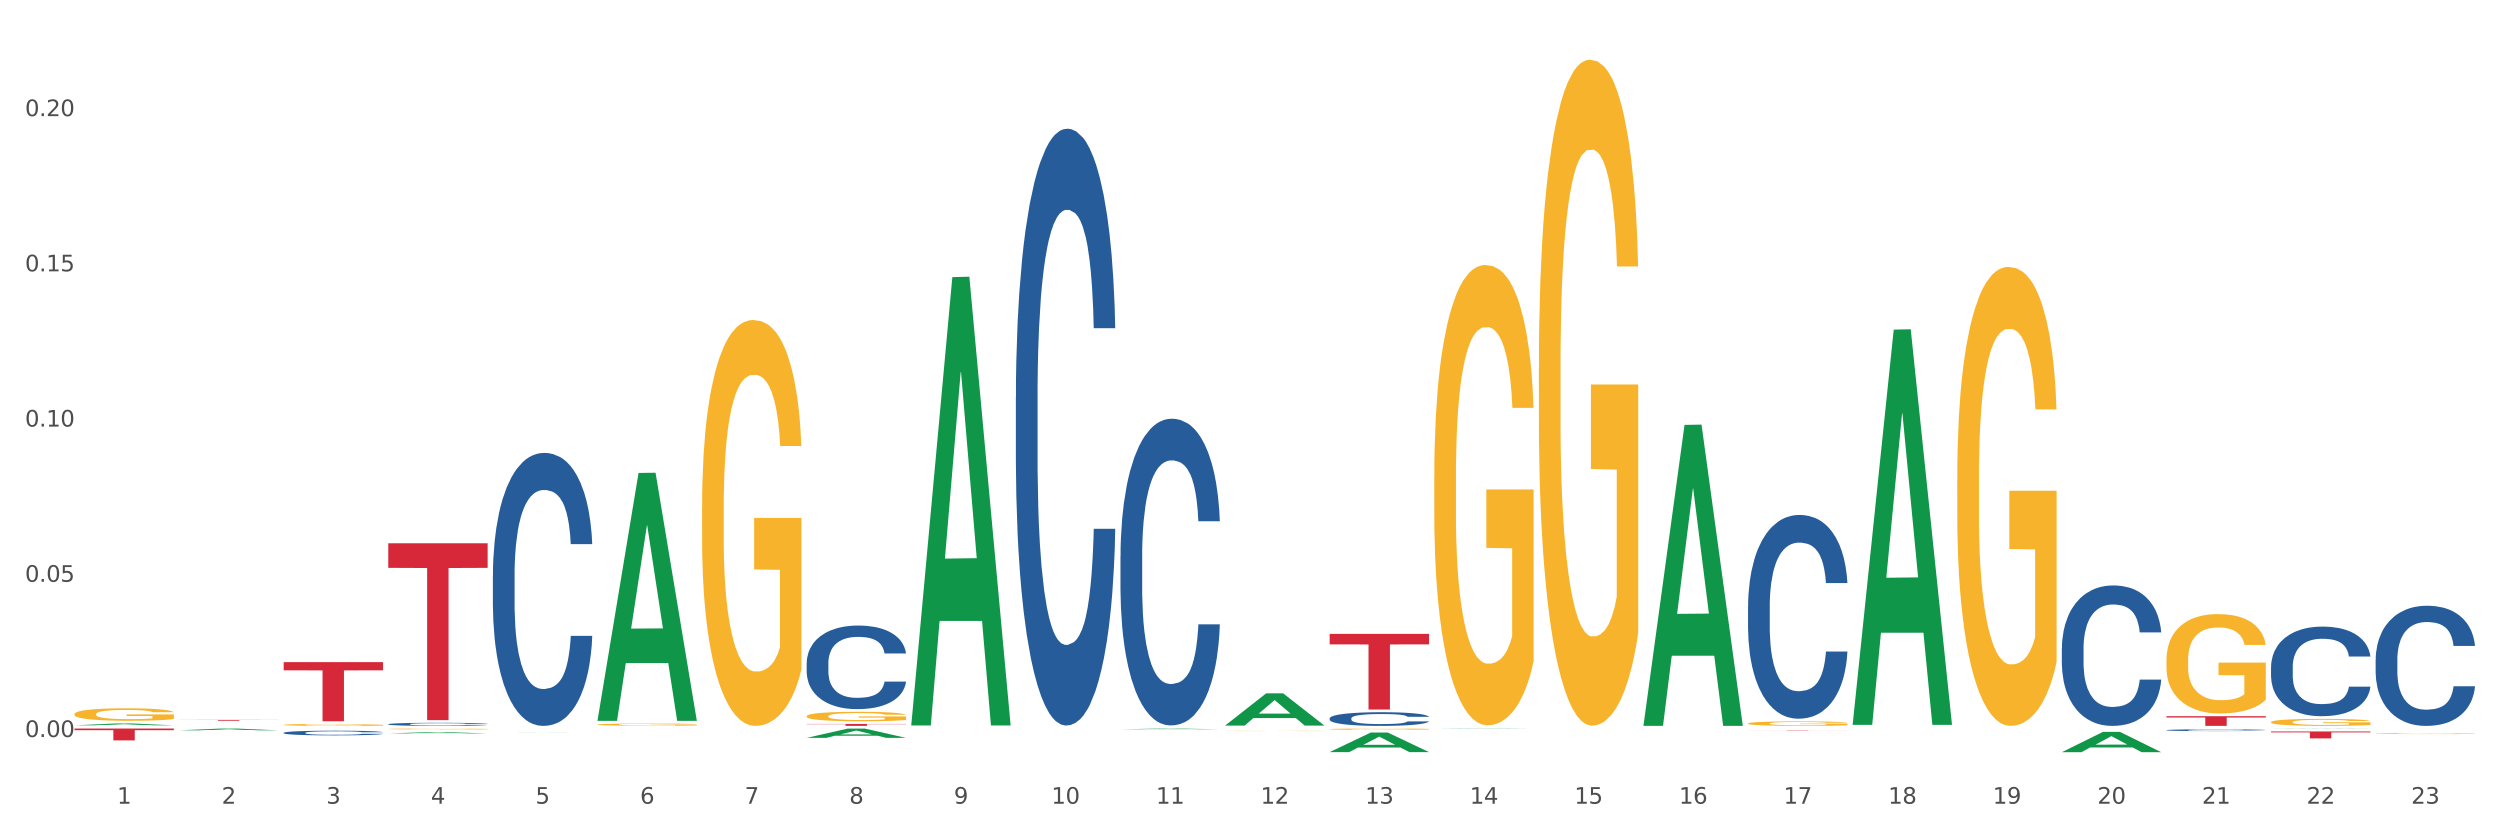 <?xml version="1.0" encoding="utf-8" standalone="no"?>
<!DOCTYPE svg PUBLIC "-//W3C//DTD SVG 1.1//EN"
  "http://www.w3.org/Graphics/SVG/1.1/DTD/svg11.dtd">
<svg xmlns:xlink="http://www.w3.org/1999/xlink" width="1080pt" height="360pt" viewBox="0 0 1080 360" xmlns="http://www.w3.org/2000/svg" version="1.1">
 <rect x="0" y="0" width="1080" height="360" fill="#333333" stroke="none"/>
 <defs>
  <style type="text/css">*{stroke-linejoin: round; stroke-linecap: butt}</style>
 </defs>
 <g id="figure_1">
  <g id="patch_1">
   <path d="M 0 360 
L 1080 360 
L 1080 0 
L 0 0 
z
" style="fill: #ffffff; stroke: #ffffff; stroke-linejoin: miter"/>
  </g>
  <g id="axes_1">
   <g id="matplotlib.axis_1">
    <g id="xtick_1">
     <g id="text_1">
      <!-- 1 -->
      <g style="fill: #4d4d4d" transform="translate(50.584 347.204) scale(0.096 -0.096)">
       <defs>
        <path id="DejaVuSans-31" d="M 794 531 
L 1825 531 
L 1825 4091 
L 703 3866 
L 703 4441 
L 1819 4666 
L 2450 4666 
L 2450 531 
L 3481 531 
L 3481 0 
L 794 0 
L 794 531 
z
" transform="scale(0.016)"/>
       </defs>
       <use xlink:href="#DejaVuSans-31"/>
      </g>
     </g>
    </g>
    <g id="xtick_2">
     <g id="text_2">
      <!-- 2 -->
      <g style="fill: #4d4d4d" transform="translate(95.771 347.204) scale(0.096 -0.096)">
       <defs>
        <path id="DejaVuSans-32" d="M 1228 531 
L 3431 531 
L 3431 0 
L 469 0 
L 469 531 
Q 828 903 1448 1529 
Q 2069 2156 2228 2338 
Q 2531 2678 2651 2914 
Q 2772 3150 2772 3378 
Q 2772 3750 2511 3984 
Q 2250 4219 1831 4219 
Q 1534 4219 1204 4116 
Q 875 4013 500 3803 
L 500 4441 
Q 881 4594 1212 4672 
Q 1544 4750 1819 4750 
Q 2544 4750 2975 4387 
Q 3406 4025 3406 3419 
Q 3406 3131 3298 2873 
Q 3191 2616 2906 2266 
Q 2828 2175 2409 1742 
Q 1991 1309 1228 531 
z
" transform="scale(0.016)"/>
       </defs>
       <use xlink:href="#DejaVuSans-32"/>
      </g>
     </g>
    </g>
    <g id="xtick_3">
     <g id="text_3">
      <!-- 3 -->
      <g style="fill: #4d4d4d" transform="translate(140.957 347.204) scale(0.096 -0.096)">
       <defs>
        <path id="DejaVuSans-33" d="M 2597 2516 
Q 3050 2419 3304 2112 
Q 3559 1806 3559 1356 
Q 3559 666 3084 287 
Q 2609 -91 1734 -91 
Q 1441 -91 1130 -33 
Q 819 25 488 141 
L 488 750 
Q 750 597 1062 519 
Q 1375 441 1716 441 
Q 2309 441 2620 675 
Q 2931 909 2931 1356 
Q 2931 1769 2642 2001 
Q 2353 2234 1838 2234 
L 1294 2234 
L 1294 2753 
L 1863 2753 
Q 2328 2753 2575 2939 
Q 2822 3125 2822 3475 
Q 2822 3834 2567 4026 
Q 2313 4219 1838 4219 
Q 1578 4219 1281 4162 
Q 984 4106 628 3988 
L 628 4550 
Q 988 4650 1302 4700 
Q 1616 4750 1894 4750 
Q 2613 4750 3031 4423 
Q 3450 4097 3450 3541 
Q 3450 3153 3228 2886 
Q 3006 2619 2597 2516 
z
" transform="scale(0.016)"/>
       </defs>
       <use xlink:href="#DejaVuSans-33"/>
      </g>
     </g>
    </g>
    <g id="xtick_4">
     <g id="text_4">
      <!-- 4 -->
      <g style="fill: #4d4d4d" transform="translate(186.143 347.204) scale(0.096 -0.096)">
       <defs>
        <path id="DejaVuSans-34" d="M 2419 4116 
L 825 1625 
L 2419 1625 
L 2419 4116 
z
M 2253 4666 
L 3047 4666 
L 3047 1625 
L 3713 1625 
L 3713 1100 
L 3047 1100 
L 3047 0 
L 2419 0 
L 2419 1100 
L 313 1100 
L 313 1709 
L 2253 4666 
z
" transform="scale(0.016)"/>
       </defs>
       <use xlink:href="#DejaVuSans-34"/>
      </g>
     </g>
    </g>
    <g id="xtick_5">
     <g id="text_5">
      <!-- 5 -->
      <g style="fill: #4d4d4d" transform="translate(231.33 347.204) scale(0.096 -0.096)">
       <defs>
        <path id="DejaVuSans-35" d="M 691 4666 
L 3169 4666 
L 3169 4134 
L 1269 4134 
L 1269 2991 
Q 1406 3038 1543 3061 
Q 1681 3084 1819 3084 
Q 2600 3084 3056 2656 
Q 3513 2228 3513 1497 
Q 3513 744 3044 326 
Q 2575 -91 1722 -91 
Q 1428 -91 1123 -41 
Q 819 9 494 109 
L 494 744 
Q 775 591 1075 516 
Q 1375 441 1709 441 
Q 2250 441 2565 725 
Q 2881 1009 2881 1497 
Q 2881 1984 2565 2268 
Q 2250 2553 1709 2553 
Q 1456 2553 1204 2497 
Q 953 2441 691 2322 
L 691 4666 
z
" transform="scale(0.016)"/>
       </defs>
       <use xlink:href="#DejaVuSans-35"/>
      </g>
     </g>
    </g>
    <g id="xtick_6">
     <g id="text_6">
      <!-- 6 -->
      <g style="fill: #4d4d4d" transform="translate(276.516 347.204) scale(0.096 -0.096)">
       <defs>
        <path id="DejaVuSans-36" d="M 2113 2584 
Q 1688 2584 1439 2293 
Q 1191 2003 1191 1497 
Q 1191 994 1439 701 
Q 1688 409 2113 409 
Q 2538 409 2786 701 
Q 3034 994 3034 1497 
Q 3034 2003 2786 2293 
Q 2538 2584 2113 2584 
z
M 3366 4563 
L 3366 3988 
Q 3128 4100 2886 4159 
Q 2644 4219 2406 4219 
Q 1781 4219 1451 3797 
Q 1122 3375 1075 2522 
Q 1259 2794 1537 2939 
Q 1816 3084 2150 3084 
Q 2853 3084 3261 2657 
Q 3669 2231 3669 1497 
Q 3669 778 3244 343 
Q 2819 -91 2113 -91 
Q 1303 -91 875 529 
Q 447 1150 447 2328 
Q 447 3434 972 4092 
Q 1497 4750 2381 4750 
Q 2619 4750 2861 4703 
Q 3103 4656 3366 4563 
z
" transform="scale(0.016)"/>
       </defs>
       <use xlink:href="#DejaVuSans-36"/>
      </g>
     </g>
    </g>
    <g id="xtick_7">
     <g id="text_7">
      <!-- 7 -->
      <g style="fill: #4d4d4d" transform="translate(321.702 347.204) scale(0.096 -0.096)">
       <defs>
        <path id="DejaVuSans-37" d="M 525 4666 
L 3525 4666 
L 3525 4397 
L 1831 0 
L 1172 0 
L 2766 4134 
L 525 4134 
L 525 4666 
z
" transform="scale(0.016)"/>
       </defs>
       <use xlink:href="#DejaVuSans-37"/>
      </g>
     </g>
    </g>
    <g id="xtick_8">
     <g id="text_8">
      <!-- 8 -->
      <g style="fill: #4d4d4d" transform="translate(366.888 347.204) scale(0.096 -0.096)">
       <defs>
        <path id="DejaVuSans-38" d="M 2034 2216 
Q 1584 2216 1326 1975 
Q 1069 1734 1069 1313 
Q 1069 891 1326 650 
Q 1584 409 2034 409 
Q 2484 409 2743 651 
Q 3003 894 3003 1313 
Q 3003 1734 2745 1975 
Q 2488 2216 2034 2216 
z
M 1403 2484 
Q 997 2584 770 2862 
Q 544 3141 544 3541 
Q 544 4100 942 4425 
Q 1341 4750 2034 4750 
Q 2731 4750 3128 4425 
Q 3525 4100 3525 3541 
Q 3525 3141 3298 2862 
Q 3072 2584 2669 2484 
Q 3125 2378 3379 2068 
Q 3634 1759 3634 1313 
Q 3634 634 3220 271 
Q 2806 -91 2034 -91 
Q 1263 -91 848 271 
Q 434 634 434 1313 
Q 434 1759 690 2068 
Q 947 2378 1403 2484 
z
M 1172 3481 
Q 1172 3119 1398 2916 
Q 1625 2713 2034 2713 
Q 2441 2713 2670 2916 
Q 2900 3119 2900 3481 
Q 2900 3844 2670 4047 
Q 2441 4250 2034 4250 
Q 1625 4250 1398 4047 
Q 1172 3844 1172 3481 
z
" transform="scale(0.016)"/>
       </defs>
       <use xlink:href="#DejaVuSans-38"/>
      </g>
     </g>
    </g>
    <g id="xtick_9">
     <g id="text_9">
      <!-- 9 -->
      <g style="fill: #4d4d4d" transform="translate(412.075 347.204) scale(0.096 -0.096)">
       <defs>
        <path id="DejaVuSans-39" d="M 703 97 
L 703 672 
Q 941 559 1184 500 
Q 1428 441 1663 441 
Q 2288 441 2617 861 
Q 2947 1281 2994 2138 
Q 2813 1869 2534 1725 
Q 2256 1581 1919 1581 
Q 1219 1581 811 2004 
Q 403 2428 403 3163 
Q 403 3881 828 4315 
Q 1253 4750 1959 4750 
Q 2769 4750 3195 4129 
Q 3622 3509 3622 2328 
Q 3622 1225 3098 567 
Q 2575 -91 1691 -91 
Q 1453 -91 1209 -44 
Q 966 3 703 97 
z
M 1959 2075 
Q 2384 2075 2632 2365 
Q 2881 2656 2881 3163 
Q 2881 3666 2632 3958 
Q 2384 4250 1959 4250 
Q 1534 4250 1286 3958 
Q 1038 3666 1038 3163 
Q 1038 2656 1286 2365 
Q 1534 2075 1959 2075 
z
" transform="scale(0.016)"/>
       </defs>
       <use xlink:href="#DejaVuSans-39"/>
      </g>
     </g>
    </g>
    <g id="xtick_10">
     <g id="text_10">
      <!-- 10 -->
      <g style="fill: #4d4d4d" transform="translate(454.207 347.204) scale(0.096 -0.096)">
       <defs>
        <path id="DejaVuSans-30" d="M 2034 4250 
Q 1547 4250 1301 3770 
Q 1056 3291 1056 2328 
Q 1056 1369 1301 889 
Q 1547 409 2034 409 
Q 2525 409 2770 889 
Q 3016 1369 3016 2328 
Q 3016 3291 2770 3770 
Q 2525 4250 2034 4250 
z
M 2034 4750 
Q 2819 4750 3233 4129 
Q 3647 3509 3647 2328 
Q 3647 1150 3233 529 
Q 2819 -91 2034 -91 
Q 1250 -91 836 529 
Q 422 1150 422 2328 
Q 422 3509 836 4129 
Q 1250 4750 2034 4750 
z
" transform="scale(0.016)"/>
       </defs>
       <use xlink:href="#DejaVuSans-31"/>
       <use xlink:href="#DejaVuSans-30" transform="translate(63.623 0)"/>
      </g>
     </g>
    </g>
    <g id="xtick_11">
     <g id="text_11">
      <!-- 11 -->
      <g style="fill: #4d4d4d" transform="translate(499.393 347.204) scale(0.096 -0.096)">
       <use xlink:href="#DejaVuSans-31"/>
       <use xlink:href="#DejaVuSans-31" transform="translate(63.623 0)"/>
      </g>
     </g>
    </g>
    <g id="xtick_12">
     <g id="text_12">
      <!-- 12 -->
      <g style="fill: #4d4d4d" transform="translate(544.58 347.204) scale(0.096 -0.096)">
       <use xlink:href="#DejaVuSans-31"/>
       <use xlink:href="#DejaVuSans-32" transform="translate(63.623 0)"/>
      </g>
     </g>
    </g>
    <g id="xtick_13">
     <g id="text_13">
      <!-- 13 -->
      <g style="fill: #4d4d4d" transform="translate(589.766 347.204) scale(0.096 -0.096)">
       <use xlink:href="#DejaVuSans-31"/>
       <use xlink:href="#DejaVuSans-33" transform="translate(63.623 0)"/>
      </g>
     </g>
    </g>
    <g id="xtick_14">
     <g id="text_14">
      <!-- 14 -->
      <g style="fill: #4d4d4d" transform="translate(634.952 347.204) scale(0.096 -0.096)">
       <use xlink:href="#DejaVuSans-31"/>
       <use xlink:href="#DejaVuSans-34" transform="translate(63.623 0)"/>
      </g>
     </g>
    </g>
    <g id="xtick_15">
     <g id="text_15">
      <!-- 15 -->
      <g style="fill: #4d4d4d" transform="translate(680.138 347.204) scale(0.096 -0.096)">
       <use xlink:href="#DejaVuSans-31"/>
       <use xlink:href="#DejaVuSans-35" transform="translate(63.623 0)"/>
      </g>
     </g>
    </g>
    <g id="xtick_16">
     <g id="text_16">
      <!-- 16 -->
      <g style="fill: #4d4d4d" transform="translate(725.325 347.204) scale(0.096 -0.096)">
       <use xlink:href="#DejaVuSans-31"/>
       <use xlink:href="#DejaVuSans-36" transform="translate(63.623 0)"/>
      </g>
     </g>
    </g>
    <g id="xtick_17">
     <g id="text_17">
      <!-- 17 -->
      <g style="fill: #4d4d4d" transform="translate(770.511 347.204) scale(0.096 -0.096)">
       <use xlink:href="#DejaVuSans-31"/>
       <use xlink:href="#DejaVuSans-37" transform="translate(63.623 0)"/>
      </g>
     </g>
    </g>
    <g id="xtick_18">
     <g id="text_18">
      <!-- 18 -->
      <g style="fill: #4d4d4d" transform="translate(815.697 347.204) scale(0.096 -0.096)">
       <use xlink:href="#DejaVuSans-31"/>
       <use xlink:href="#DejaVuSans-38" transform="translate(63.623 0)"/>
      </g>
     </g>
    </g>
    <g id="xtick_19">
     <g id="text_19">
      <!-- 19 -->
      <g style="fill: #4d4d4d" transform="translate(860.883 347.204) scale(0.096 -0.096)">
       <use xlink:href="#DejaVuSans-31"/>
       <use xlink:href="#DejaVuSans-39" transform="translate(63.623 0)"/>
      </g>
     </g>
    </g>
    <g id="xtick_20">
     <g id="text_20">
      <!-- 20 -->
      <g style="fill: #4d4d4d" transform="translate(906.07 347.204) scale(0.096 -0.096)">
       <use xlink:href="#DejaVuSans-32"/>
       <use xlink:href="#DejaVuSans-30" transform="translate(63.623 0)"/>
      </g>
     </g>
    </g>
    <g id="xtick_21">
     <g id="text_21">
      <!-- 21 -->
      <g style="fill: #4d4d4d" transform="translate(951.256 347.204) scale(0.096 -0.096)">
       <use xlink:href="#DejaVuSans-32"/>
       <use xlink:href="#DejaVuSans-31" transform="translate(63.623 0)"/>
      </g>
     </g>
    </g>
    <g id="xtick_22">
     <g id="text_22">
      <!-- 22 -->
      <g style="fill: #4d4d4d" transform="translate(996.442 347.204) scale(0.096 -0.096)">
       <use xlink:href="#DejaVuSans-32"/>
       <use xlink:href="#DejaVuSans-32" transform="translate(63.623 0)"/>
      </g>
     </g>
    </g>
    <g id="xtick_23">
     <g id="text_23">
      <!-- 23 -->
      <g style="fill: #4d4d4d" transform="translate(1041.629 347.204) scale(0.096 -0.096)">
       <use xlink:href="#DejaVuSans-32"/>
       <use xlink:href="#DejaVuSans-33" transform="translate(63.623 0)"/>
      </g>
     </g>
    </g>
    <g id="xtick_24"/>
    <g id="xtick_25"/>
    <g id="xtick_26"/>
    <g id="xtick_27"/>
    <g id="xtick_28"/>
    <g id="xtick_29"/>
    <g id="xtick_30"/>
    <g id="xtick_31"/>
    <g id="xtick_32"/>
    <g id="xtick_33"/>
    <g id="xtick_34"/>
    <g id="xtick_35"/>
    <g id="xtick_36"/>
    <g id="xtick_37"/>
    <g id="xtick_38"/>
    <g id="xtick_39"/>
    <g id="xtick_40"/>
    <g id="xtick_41"/>
    <g id="xtick_42"/>
    <g id="xtick_43"/>
    <g id="xtick_44"/>
    <g id="xtick_45"/>
   </g>
   <g id="matplotlib.axis_2">
    <g id="ytick_1">
     <g id="text_24">
      <!-- 0.00 -->
      <g style="fill: #4d4d4d" transform="translate(10.8 318.388) scale(0.096 -0.096)">
       <defs>
        <path id="DejaVuSans-2e" d="M 684 794 
L 1344 794 
L 1344 0 
L 684 0 
L 684 794 
z
" transform="scale(0.016)"/>
       </defs>
       <use xlink:href="#DejaVuSans-30"/>
       <use xlink:href="#DejaVuSans-2e" transform="translate(63.623 0)"/>
       <use xlink:href="#DejaVuSans-30" transform="translate(95.41 0)"/>
       <use xlink:href="#DejaVuSans-30" transform="translate(159.033 0)"/>
      </g>
     </g>
    </g>
    <g id="ytick_2">
     <g id="text_25">
      <!-- 0.05 -->
      <g style="fill: #4d4d4d" transform="translate(10.8 251.333) scale(0.096 -0.096)">
       <use xlink:href="#DejaVuSans-30"/>
       <use xlink:href="#DejaVuSans-2e" transform="translate(63.623 0)"/>
       <use xlink:href="#DejaVuSans-30" transform="translate(95.41 0)"/>
       <use xlink:href="#DejaVuSans-35" transform="translate(159.033 0)"/>
      </g>
     </g>
    </g>
    <g id="ytick_3">
     <g id="text_26">
      <!-- 0.10 -->
      <g style="fill: #4d4d4d" transform="translate(10.8 184.278) scale(0.096 -0.096)">
       <use xlink:href="#DejaVuSans-30"/>
       <use xlink:href="#DejaVuSans-2e" transform="translate(63.623 0)"/>
       <use xlink:href="#DejaVuSans-31" transform="translate(95.41 0)"/>
       <use xlink:href="#DejaVuSans-30" transform="translate(159.033 0)"/>
      </g>
     </g>
    </g>
    <g id="ytick_4">
     <g id="text_27">
      <!-- 0.15 -->
      <g style="fill: #4d4d4d" transform="translate(10.8 117.223) scale(0.096 -0.096)">
       <use xlink:href="#DejaVuSans-30"/>
       <use xlink:href="#DejaVuSans-2e" transform="translate(63.623 0)"/>
       <use xlink:href="#DejaVuSans-31" transform="translate(95.41 0)"/>
       <use xlink:href="#DejaVuSans-35" transform="translate(159.033 0)"/>
      </g>
     </g>
    </g>
    <g id="ytick_5">
     <g id="text_28">
      <!-- 0.20 -->
      <g style="fill: #4d4d4d" transform="translate(10.8 50.168) scale(0.096 -0.096)">
       <use xlink:href="#DejaVuSans-30"/>
       <use xlink:href="#DejaVuSans-2e" transform="translate(63.623 0)"/>
       <use xlink:href="#DejaVuSans-32" transform="translate(95.41 0)"/>
       <use xlink:href="#DejaVuSans-30" transform="translate(159.033 0)"/>
      </g>
     </g>
    </g>
    <g id="ytick_6"/>
    <g id="ytick_7"/>
    <g id="ytick_8"/>
    <g id="ytick_9"/>
   </g>
   <g id="PolyCollection_1">
    <path d="M 438.851 171.447 
L 438.902 171.212 
L 438.902 164.619 
L 439.054 155.671 
L 439.613 139.188 
L 440.323 126.709 
L 441.541 112.11 
L 442.2 105.988 
L 443.063 99.159 
L 444.839 88.092 
L 446.869 78.674 
L 448.289 73.493 
L 449.355 70.197 
L 451.74 64.31 
L 453.11 61.72 
L 454.53 59.601 
L 455.748 58.188 
L 457.778 56.54 
L 459.402 55.833 
L 461.279 55.598 
L 462.852 55.833 
L 464.932 56.775 
L 467.977 59.601 
L 469.144 61.249 
L 470.717 64.075 
L 472.341 67.842 
L 473.66 71.61 
L 475.182 77.025 
L 476.755 84.089 
L 478.277 93.037 
L 479.343 101.278 
L 480.205 109.991 
L 480.967 120.587 
L 481.525 132.124 
L 481.778 141.779 
L 472.493 141.779 
L 472.239 133.066 
L 471.732 123.648 
L 471.224 117.29 
L 470.666 112.11 
L 469.804 106.223 
L 469.042 102.456 
L 467.774 97.982 
L 466.607 95.156 
L 465.643 93.508 
L 464.476 92.095 
L 461.989 90.682 
L 460.213 90.682 
L 459.097 91.153 
L 457.727 92.331 
L 456.56 93.979 
L 455.19 96.805 
L 454.125 99.866 
L 453.059 103.869 
L 452.45 106.694 
L 451.537 111.874 
L 450.928 116.113 
L 450.116 123.412 
L 449.659 128.592 
L 448.847 142.014 
L 448.492 151.904 
L 448.34 158.732 
L 448.239 166.267 
L 448.239 203 
L 448.543 219.483 
L 448.797 226.546 
L 449.203 234.552 
L 449.964 244.913 
L 451.08 255.038 
L 452.247 262.337 
L 453.211 266.811 
L 454.125 270.108 
L 455.038 272.698 
L 456.154 275.053 
L 457.068 276.465 
L 458.438 277.878 
L 460.061 278.585 
L 461.33 278.585 
L 463.918 277.407 
L 465.085 276.23 
L 466.201 274.582 
L 467.419 271.991 
L 468.383 269.166 
L 468.941 267.047 
L 469.854 262.573 
L 470.565 257.864 
L 471.174 252.448 
L 471.579 247.738 
L 472.036 240.674 
L 472.391 232.669 
L 472.493 228.43 
L 481.778 228.43 
L 481.575 236.907 
L 481.22 245.148 
L 480.51 256.215 
L 479.952 262.573 
L 479.089 270.343 
L 478.176 276.936 
L 476.907 284.236 
L 475.74 289.651 
L 474.522 294.361 
L 473.203 298.599 
L 470.818 304.486 
L 469.956 306.134 
L 468.129 308.96 
L 466.708 310.608 
L 464.628 312.256 
L 462.497 313.198 
L 460.264 313.434 
L 458.285 312.963 
L 456.103 311.55 
L 454.733 310.137 
L 453.211 308.018 
L 451.435 304.721 
L 449.761 300.718 
L 448.188 296.009 
L 446.716 290.593 
L 445.346 284.471 
L 443.57 274.346 
L 442.251 264.457 
L 441.287 255.273 
L 440.627 247.503 
L 439.968 237.613 
L 439.613 230.785 
L 439.054 214.302 
L 438.851 198.997 
L 438.851 171.447 
z
" clip-path="url(#pe9001530b5)" style="fill: #255c99"/>
    <path d="M 484.038 240.421 
L 484.088 240.299 
L 484.088 236.911 
L 484.241 232.313 
L 484.799 223.842 
L 485.509 217.429 
L 486.727 209.926 
L 487.387 206.78 
L 488.249 203.27 
L 490.025 197.583 
L 492.055 192.743 
L 493.476 190.08 
L 494.541 188.386 
L 496.926 185.361 
L 498.296 184.03 
L 499.717 182.941 
L 500.935 182.215 
L 502.964 181.368 
L 504.588 181.005 
L 506.465 180.884 
L 508.038 181.005 
L 510.119 181.489 
L 513.163 182.941 
L 514.33 183.788 
L 515.903 185.24 
L 517.527 187.176 
L 518.846 189.112 
L 520.368 191.896 
L 521.941 195.526 
L 523.464 200.124 
L 524.529 204.36 
L 525.392 208.837 
L 526.153 214.282 
L 526.711 220.212 
L 526.965 225.173 
L 517.679 225.173 
L 517.425 220.696 
L 516.918 215.856 
L 516.411 212.588 
L 515.852 209.926 
L 514.99 206.901 
L 514.229 204.965 
L 512.96 202.665 
L 511.793 201.213 
L 510.829 200.366 
L 509.662 199.64 
L 507.176 198.914 
L 505.4 198.914 
L 504.283 199.156 
L 502.913 199.761 
L 501.746 200.608 
L 500.376 202.06 
L 499.311 203.634 
L 498.245 205.691 
L 497.636 207.143 
L 496.723 209.805 
L 496.114 211.983 
L 495.302 215.734 
L 494.846 218.397 
L 494.034 225.294 
L 493.679 230.377 
L 493.526 233.886 
L 493.425 237.758 
L 493.425 256.636 
L 493.729 265.107 
L 493.983 268.737 
L 494.389 272.851 
L 495.15 278.176 
L 496.266 283.379 
L 497.433 287.13 
L 498.397 289.429 
L 499.311 291.124 
L 500.224 292.455 
L 501.34 293.665 
L 502.254 294.391 
L 503.624 295.117 
L 505.248 295.48 
L 506.516 295.48 
L 509.104 294.875 
L 510.271 294.27 
L 511.387 293.423 
L 512.605 292.092 
L 513.569 290.64 
L 514.127 289.55 
L 515.041 287.251 
L 515.751 284.831 
L 516.36 282.048 
L 516.766 279.628 
L 517.222 275.997 
L 517.578 271.883 
L 517.679 269.705 
L 526.965 269.705 
L 526.762 274.061 
L 526.407 278.297 
L 525.696 283.984 
L 525.138 287.251 
L 524.275 291.245 
L 523.362 294.633 
L 522.094 298.384 
L 520.927 301.167 
L 519.709 303.588 
L 518.389 305.766 
L 516.005 308.791 
L 515.142 309.638 
L 513.315 311.09 
L 511.895 311.937 
L 509.814 312.784 
L 507.683 313.268 
L 505.45 313.389 
L 503.472 313.147 
L 501.29 312.421 
L 499.92 311.695 
L 498.397 310.606 
L 496.622 308.912 
L 494.947 306.855 
L 493.374 304.435 
L 491.903 301.651 
L 490.533 298.505 
L 488.757 293.302 
L 487.437 288.219 
L 486.473 283.5 
L 485.814 279.507 
L 485.154 274.424 
L 484.799 270.915 
L 484.241 262.444 
L 484.038 254.579 
L 484.038 240.421 
z
" clip-path="url(#pe9001530b5)" style="fill: #255c99"/>
    <path d="M 574.41 310.329 
L 574.461 310.324 
L 574.461 310.172 
L 574.613 309.967 
L 575.171 309.589 
L 575.882 309.303 
L 577.1 308.968 
L 577.759 308.828 
L 578.622 308.671 
L 580.398 308.417 
L 582.427 308.201 
L 583.848 308.083 
L 584.914 308.007 
L 587.299 307.872 
L 588.669 307.813 
L 590.089 307.764 
L 591.307 307.732 
L 593.337 307.694 
L 594.96 307.678 
L 596.838 307.672 
L 598.411 307.678 
L 600.491 307.699 
L 603.536 307.764 
L 604.703 307.802 
L 606.276 307.867 
L 607.899 307.953 
L 609.219 308.039 
L 610.741 308.164 
L 612.314 308.326 
L 613.836 308.531 
L 614.902 308.72 
L 615.764 308.92 
L 616.525 309.163 
L 617.084 309.427 
L 617.337 309.649 
L 608.052 309.649 
L 607.798 309.449 
L 607.291 309.233 
L 606.783 309.087 
L 606.225 308.968 
L 605.362 308.833 
L 604.601 308.747 
L 603.333 308.644 
L 602.166 308.579 
L 601.202 308.542 
L 600.035 308.509 
L 597.548 308.477 
L 595.772 308.477 
L 594.656 308.488 
L 593.286 308.515 
L 592.119 308.552 
L 590.749 308.617 
L 589.683 308.687 
L 588.618 308.779 
L 588.009 308.844 
L 587.096 308.963 
L 586.487 309.06 
L 585.675 309.227 
L 585.218 309.346 
L 584.406 309.654 
L 584.051 309.881 
L 583.899 310.037 
L 583.797 310.21 
L 583.797 311.053 
L 584.102 311.431 
L 584.356 311.593 
L 584.761 311.776 
L 585.523 312.014 
L 586.639 312.246 
L 587.806 312.413 
L 588.77 312.516 
L 589.683 312.592 
L 590.597 312.651 
L 591.713 312.705 
L 592.626 312.737 
L 593.996 312.77 
L 595.62 312.786 
L 596.889 312.786 
L 599.476 312.759 
L 600.643 312.732 
L 601.76 312.694 
L 602.978 312.635 
L 603.942 312.57 
L 604.5 312.521 
L 605.413 312.419 
L 606.123 312.311 
L 606.732 312.187 
L 607.138 312.079 
L 607.595 311.917 
L 607.95 311.733 
L 608.052 311.636 
L 617.337 311.636 
L 617.134 311.83 
L 616.779 312.019 
L 616.069 312.273 
L 615.511 312.419 
L 614.648 312.597 
L 613.735 312.748 
L 612.466 312.915 
L 611.299 313.04 
L 610.081 313.148 
L 608.762 313.245 
L 606.377 313.38 
L 605.515 313.418 
L 603.688 313.482 
L 602.267 313.52 
L 600.187 313.558 
L 598.056 313.58 
L 595.823 313.585 
L 593.844 313.574 
L 591.662 313.542 
L 590.292 313.509 
L 588.77 313.461 
L 586.994 313.385 
L 585.32 313.293 
L 583.747 313.185 
L 582.275 313.061 
L 580.905 312.921 
L 579.129 312.689 
L 577.81 312.462 
L 576.846 312.251 
L 576.186 312.073 
L 575.527 311.846 
L 575.171 311.69 
L 574.613 311.312 
L 574.41 310.961 
L 574.41 310.329 
z
" clip-path="url(#pe9001530b5)" style="fill: #255c99"/>
    <path d="M 755.155 262.01 
L 755.206 261.929 
L 755.206 259.678 
L 755.358 256.623 
L 755.917 250.996 
L 756.627 246.735 
L 757.845 241.75 
L 758.504 239.66 
L 759.367 237.329 
L 761.143 233.55 
L 763.172 230.334 
L 764.593 228.566 
L 765.659 227.44 
L 768.044 225.43 
L 769.414 224.546 
L 770.834 223.822 
L 772.052 223.34 
L 774.082 222.777 
L 775.706 222.536 
L 777.583 222.456 
L 779.156 222.536 
L 781.236 222.858 
L 784.281 223.822 
L 785.448 224.385 
L 787.021 225.35 
L 788.645 226.636 
L 789.964 227.923 
L 791.486 229.772 
L 793.059 232.183 
L 794.581 235.238 
L 795.647 238.052 
L 796.509 241.027 
L 797.27 244.645 
L 797.829 248.584 
L 798.082 251.88 
L 788.797 251.88 
L 788.543 248.905 
L 788.036 245.69 
L 787.528 243.519 
L 786.97 241.75 
L 786.107 239.741 
L 785.346 238.454 
L 784.078 236.927 
L 782.911 235.962 
L 781.947 235.399 
L 780.78 234.917 
L 778.293 234.434 
L 776.517 234.434 
L 775.401 234.595 
L 774.031 234.997 
L 772.864 235.56 
L 771.494 236.525 
L 770.428 237.57 
L 769.363 238.937 
L 768.754 239.901 
L 767.841 241.67 
L 767.232 243.117 
L 766.42 245.609 
L 765.963 247.378 
L 765.151 251.96 
L 764.796 255.337 
L 764.644 257.668 
L 764.542 260.241 
L 764.542 272.782 
L 764.847 278.41 
L 765.101 280.822 
L 765.507 283.555 
L 766.268 287.093 
L 767.384 290.55 
L 768.551 293.042 
L 769.515 294.569 
L 770.428 295.695 
L 771.342 296.579 
L 772.458 297.383 
L 773.371 297.865 
L 774.741 298.348 
L 776.365 298.589 
L 777.634 298.589 
L 780.221 298.187 
L 781.389 297.785 
L 782.505 297.222 
L 783.723 296.338 
L 784.687 295.373 
L 785.245 294.65 
L 786.158 293.122 
L 786.869 291.514 
L 787.477 289.665 
L 787.883 288.057 
L 788.34 285.646 
L 788.695 282.912 
L 788.797 281.465 
L 798.082 281.465 
L 797.879 284.359 
L 797.524 287.173 
L 796.814 290.952 
L 796.256 293.122 
L 795.393 295.775 
L 794.48 298.026 
L 793.211 300.518 
L 792.044 302.367 
L 790.826 303.975 
L 789.507 305.422 
L 787.122 307.432 
L 786.26 307.995 
L 784.433 308.96 
L 783.012 309.523 
L 780.932 310.085 
L 778.801 310.407 
L 776.568 310.487 
L 774.589 310.326 
L 772.407 309.844 
L 771.037 309.362 
L 769.515 308.638 
L 767.739 307.513 
L 766.065 306.146 
L 764.492 304.538 
L 763.02 302.689 
L 761.65 300.599 
L 759.874 297.142 
L 758.555 293.765 
L 757.591 290.63 
L 756.931 287.977 
L 756.272 284.6 
L 755.917 282.269 
L 755.358 276.641 
L 755.155 271.416 
L 755.155 262.01 
z
" clip-path="url(#pe9001530b5)" style="fill: #255c99"/>
    <path d="M 890.714 280.173 
L 890.765 280.117 
L 890.765 278.566 
L 890.917 276.46 
L 891.475 272.581 
L 892.186 269.645 
L 893.403 266.209 
L 894.063 264.768 
L 894.926 263.162 
L 896.702 260.557 
L 898.731 258.341 
L 900.152 257.122 
L 901.218 256.346 
L 903.602 254.961 
L 904.972 254.351 
L 906.393 253.853 
L 907.611 253.52 
L 909.641 253.132 
L 911.264 252.966 
L 913.142 252.911 
L 914.715 252.966 
L 916.795 253.188 
L 919.84 253.853 
L 921.007 254.24 
L 922.58 254.905 
L 924.203 255.792 
L 925.523 256.678 
L 927.045 257.953 
L 928.618 259.615 
L 930.14 261.721 
L 931.206 263.66 
L 932.068 265.71 
L 932.829 268.204 
L 933.387 270.919 
L 933.641 273.191 
L 924.356 273.191 
L 924.102 271.141 
L 923.594 268.924 
L 923.087 267.428 
L 922.529 266.209 
L 921.666 264.824 
L 920.905 263.937 
L 919.637 262.884 
L 918.47 262.22 
L 917.506 261.832 
L 916.338 261.499 
L 913.852 261.167 
L 912.076 261.167 
L 910.96 261.278 
L 909.59 261.555 
L 908.423 261.942 
L 907.053 262.607 
L 905.987 263.328 
L 904.922 264.27 
L 904.313 264.935 
L 903.399 266.154 
L 902.791 267.151 
L 901.979 268.869 
L 901.522 270.088 
L 900.71 273.246 
L 900.355 275.573 
L 900.203 277.18 
L 900.101 278.954 
L 900.101 287.598 
L 900.406 291.476 
L 900.659 293.139 
L 901.065 295.023 
L 901.827 297.461 
L 902.943 299.843 
L 904.11 301.561 
L 905.074 302.614 
L 905.987 303.39 
L 906.901 303.999 
L 908.017 304.553 
L 908.93 304.886 
L 910.3 305.218 
L 911.924 305.384 
L 913.193 305.384 
L 915.78 305.107 
L 916.947 304.83 
L 918.064 304.442 
L 919.281 303.833 
L 920.246 303.168 
L 920.804 302.669 
L 921.717 301.616 
L 922.427 300.508 
L 923.036 299.234 
L 923.442 298.126 
L 923.899 296.463 
L 924.254 294.579 
L 924.356 293.582 
L 933.641 293.582 
L 933.438 295.577 
L 933.083 297.516 
L 932.373 300.12 
L 931.814 301.616 
L 930.952 303.445 
L 930.039 304.996 
L 928.77 306.714 
L 927.603 307.989 
L 926.385 309.097 
L 925.066 310.094 
L 922.681 311.479 
L 921.819 311.867 
L 919.992 312.532 
L 918.571 312.92 
L 916.491 313.308 
L 914.36 313.53 
L 912.127 313.585 
L 910.148 313.474 
L 907.966 313.142 
L 906.596 312.809 
L 905.074 312.311 
L 903.298 311.535 
L 901.624 310.593 
L 900.051 309.485 
L 898.579 308.21 
L 897.209 306.77 
L 895.433 304.387 
L 894.114 302.06 
L 893.15 299.899 
L 892.49 298.07 
L 891.831 295.743 
L 891.475 294.136 
L 890.917 290.257 
L 890.714 286.656 
L 890.714 280.173 
z
" clip-path="url(#pe9001530b5)" style="fill: #255c99"/>
    <path d="M 935.9 315.416 
L 935.951 315.415 
L 935.951 315.395 
L 936.103 315.368 
L 936.662 315.319 
L 937.372 315.282 
L 938.59 315.238 
L 939.249 315.22 
L 940.112 315.199 
L 941.888 315.166 
L 943.918 315.138 
L 945.338 315.123 
L 946.404 315.113 
L 948.789 315.095 
L 950.159 315.087 
L 951.579 315.081 
L 952.797 315.077 
L 954.827 315.072 
L 956.451 315.07 
L 958.328 315.069 
L 959.901 315.07 
L 961.981 315.073 
L 965.026 315.081 
L 966.193 315.086 
L 967.766 315.094 
L 969.39 315.106 
L 970.709 315.117 
L 972.231 315.133 
L 973.804 315.154 
L 975.326 315.181 
L 976.392 315.206 
L 977.254 315.232 
L 978.016 315.263 
L 978.574 315.298 
L 978.827 315.327 
L 969.542 315.327 
L 969.288 315.301 
L 968.781 315.273 
L 968.273 315.254 
L 967.715 315.238 
L 966.853 315.22 
L 966.091 315.209 
L 964.823 315.196 
L 963.656 315.187 
L 962.692 315.182 
L 961.525 315.178 
L 959.038 315.174 
L 957.262 315.174 
L 956.146 315.175 
L 954.776 315.179 
L 953.609 315.184 
L 952.239 315.192 
L 951.174 315.201 
L 950.108 315.213 
L 949.499 315.222 
L 948.586 315.237 
L 947.977 315.25 
L 947.165 315.272 
L 946.708 315.287 
L 945.896 315.327 
L 945.541 315.357 
L 945.389 315.377 
L 945.288 315.4 
L 945.288 315.51 
L 945.592 315.559 
L 945.846 315.58 
L 946.252 315.604 
L 947.013 315.635 
L 948.129 315.666 
L 949.296 315.687 
L 950.26 315.701 
L 951.174 315.711 
L 952.087 315.718 
L 953.203 315.725 
L 954.117 315.73 
L 955.487 315.734 
L 957.11 315.736 
L 958.379 315.736 
L 960.967 315.732 
L 962.134 315.729 
L 963.25 315.724 
L 964.468 315.716 
L 965.432 315.708 
L 965.99 315.702 
L 966.903 315.688 
L 967.614 315.674 
L 968.223 315.658 
L 968.628 315.644 
L 969.085 315.623 
L 969.44 315.599 
L 969.542 315.586 
L 978.827 315.586 
L 978.624 315.611 
L 978.269 315.636 
L 977.559 315.669 
L 977.001 315.688 
L 976.138 315.711 
L 975.225 315.731 
L 973.956 315.753 
L 972.789 315.769 
L 971.571 315.783 
L 970.252 315.796 
L 967.867 315.814 
L 967.005 315.818 
L 965.178 315.827 
L 963.757 315.832 
L 961.677 315.837 
L 959.546 315.84 
L 957.313 315.84 
L 955.334 315.839 
L 953.152 315.835 
L 951.782 315.83 
L 950.26 315.824 
L 948.484 315.814 
L 946.81 315.802 
L 945.237 315.788 
L 943.765 315.772 
L 942.395 315.754 
L 940.619 315.723 
L 939.3 315.694 
L 938.336 315.666 
L 937.676 315.643 
L 937.017 315.613 
L 936.662 315.593 
L 936.103 315.544 
L 935.9 315.498 
L 935.9 315.416 
z
" clip-path="url(#pe9001530b5)" style="fill: #255c99"/>
    <path d="M 981.087 288.083 
L 981.138 288.047 
L 981.138 287.058 
L 981.29 285.714 
L 981.848 283.24 
L 982.558 281.366 
L 983.776 279.175 
L 984.436 278.255 
L 985.298 277.23 
L 987.074 275.569 
L 989.104 274.155 
L 990.525 273.377 
L 991.59 272.882 
L 993.975 271.998 
L 995.345 271.61 
L 996.766 271.291 
L 997.984 271.079 
L 1000.013 270.832 
L 1001.637 270.726 
L 1003.514 270.69 
L 1005.087 270.726 
L 1007.168 270.867 
L 1010.212 271.291 
L 1011.379 271.539 
L 1012.952 271.963 
L 1014.576 272.529 
L 1015.895 273.094 
L 1017.417 273.907 
L 1018.99 274.968 
L 1020.513 276.311 
L 1021.578 277.548 
L 1022.441 278.856 
L 1023.202 280.447 
L 1023.76 282.179 
L 1024.014 283.629 
L 1014.728 283.629 
L 1014.474 282.321 
L 1013.967 280.907 
L 1013.46 279.952 
L 1012.901 279.175 
L 1012.039 278.291 
L 1011.278 277.725 
L 1010.009 277.053 
L 1008.842 276.629 
L 1007.878 276.382 
L 1006.711 276.17 
L 1004.225 275.958 
L 1002.449 275.958 
L 1001.332 276.028 
L 999.962 276.205 
L 998.795 276.453 
L 997.425 276.877 
L 996.36 277.336 
L 995.294 277.937 
L 994.685 278.361 
L 993.772 279.139 
L 993.163 279.775 
L 992.351 280.871 
L 991.895 281.649 
L 991.083 283.664 
L 990.728 285.149 
L 990.575 286.174 
L 990.474 287.305 
L 990.474 292.82 
L 990.778 295.294 
L 991.032 296.355 
L 991.438 297.557 
L 992.199 299.112 
L 993.315 300.632 
L 994.482 301.728 
L 995.446 302.4 
L 996.36 302.895 
L 997.273 303.284 
L 998.389 303.637 
L 999.303 303.849 
L 1000.673 304.061 
L 1002.297 304.167 
L 1003.565 304.167 
L 1006.153 303.991 
L 1007.32 303.814 
L 1008.436 303.566 
L 1009.654 303.177 
L 1010.618 302.753 
L 1011.176 302.435 
L 1012.09 301.763 
L 1012.8 301.056 
L 1013.409 300.243 
L 1013.815 299.536 
L 1014.271 298.476 
L 1014.627 297.274 
L 1014.728 296.638 
L 1024.014 296.638 
L 1023.811 297.91 
L 1023.456 299.148 
L 1022.745 300.809 
L 1022.187 301.763 
L 1021.324 302.93 
L 1020.411 303.92 
L 1019.143 305.016 
L 1017.976 305.829 
L 1016.758 306.536 
L 1015.438 307.172 
L 1013.054 308.056 
L 1012.191 308.303 
L 1010.364 308.727 
L 1008.944 308.975 
L 1006.863 309.222 
L 1004.732 309.364 
L 1002.5 309.399 
L 1000.521 309.328 
L 998.339 309.116 
L 996.969 308.904 
L 995.446 308.586 
L 993.671 308.091 
L 991.996 307.49 
L 990.423 306.783 
L 988.952 305.97 
L 987.582 305.051 
L 985.806 303.531 
L 984.486 302.046 
L 983.522 300.668 
L 982.863 299.501 
L 982.203 298.016 
L 981.848 296.991 
L 981.29 294.517 
L 981.087 292.219 
L 981.087 288.083 
z
" clip-path="url(#pe9001530b5)" style="fill: #255c99"/>
    <path d="M 1026.273 285.002 
L 1026.324 284.954 
L 1026.324 283.627 
L 1026.476 281.826 
L 1027.034 278.508 
L 1027.745 275.995 
L 1028.962 273.056 
L 1029.622 271.824 
L 1030.485 270.449 
L 1032.26 268.221 
L 1034.29 266.325 
L 1035.711 265.282 
L 1036.776 264.619 
L 1039.161 263.434 
L 1040.531 262.912 
L 1041.952 262.486 
L 1043.17 262.201 
L 1045.199 261.87 
L 1046.823 261.727 
L 1048.701 261.68 
L 1050.274 261.727 
L 1052.354 261.917 
L 1055.398 262.486 
L 1056.565 262.818 
L 1058.138 263.386 
L 1059.762 264.145 
L 1061.081 264.903 
L 1062.604 265.994 
L 1064.177 267.416 
L 1065.699 269.217 
L 1066.764 270.876 
L 1067.627 272.63 
L 1068.388 274.763 
L 1068.946 277.086 
L 1069.2 279.029 
L 1059.914 279.029 
L 1059.661 277.275 
L 1059.153 275.379 
L 1058.646 274.099 
L 1058.088 273.056 
L 1057.225 271.871 
L 1056.464 271.113 
L 1055.195 270.212 
L 1054.028 269.643 
L 1053.064 269.312 
L 1051.897 269.027 
L 1049.411 268.743 
L 1047.635 268.743 
L 1046.519 268.838 
L 1045.149 269.075 
L 1043.982 269.406 
L 1042.612 269.975 
L 1041.546 270.591 
L 1040.481 271.397 
L 1039.872 271.966 
L 1038.958 273.009 
L 1038.349 273.862 
L 1037.538 275.332 
L 1037.081 276.375 
L 1036.269 279.076 
L 1035.914 281.067 
L 1035.762 282.442 
L 1035.66 283.959 
L 1035.66 291.354 
L 1035.965 294.672 
L 1036.218 296.094 
L 1036.624 297.705 
L 1037.385 299.791 
L 1038.502 301.829 
L 1039.669 303.299 
L 1040.633 304.199 
L 1041.546 304.863 
L 1042.459 305.385 
L 1043.576 305.859 
L 1044.489 306.143 
L 1045.859 306.427 
L 1047.483 306.57 
L 1048.751 306.57 
L 1051.339 306.333 
L 1052.506 306.096 
L 1053.622 305.764 
L 1054.84 305.242 
L 1055.804 304.673 
L 1056.363 304.247 
L 1057.276 303.346 
L 1057.986 302.398 
L 1058.595 301.308 
L 1059.001 300.36 
L 1059.458 298.938 
L 1059.813 297.326 
L 1059.914 296.473 
L 1069.2 296.473 
L 1068.997 298.179 
L 1068.642 299.839 
L 1067.931 302.066 
L 1067.373 303.346 
L 1066.511 304.911 
L 1065.597 306.238 
L 1064.329 307.707 
L 1063.162 308.797 
L 1061.944 309.746 
L 1060.625 310.599 
L 1058.24 311.784 
L 1057.377 312.116 
L 1055.551 312.684 
L 1054.13 313.016 
L 1052.05 313.348 
L 1049.918 313.538 
L 1047.686 313.585 
L 1045.707 313.49 
L 1043.525 313.206 
L 1042.155 312.921 
L 1040.633 312.495 
L 1038.857 311.831 
L 1037.182 311.025 
L 1035.609 310.077 
L 1034.138 308.987 
L 1032.768 307.755 
L 1030.992 305.716 
L 1029.673 303.725 
L 1028.709 301.877 
L 1028.049 300.313 
L 1027.389 298.322 
L 1027.034 296.947 
L 1026.476 293.629 
L 1026.273 290.548 
L 1026.273 285.002 
z
" clip-path="url(#pe9001530b5)" style="fill: #255c99"/>
    <path d="M 348.479 286.461 
L 348.53 286.428 
L 348.53 285.504 
L 348.682 284.252 
L 349.24 281.944 
L 349.95 280.196 
L 351.168 278.152 
L 351.828 277.295 
L 352.69 276.339 
L 354.466 274.789 
L 356.496 273.47 
L 357.917 272.745 
L 358.982 272.284 
L 361.367 271.459 
L 362.737 271.097 
L 364.158 270.8 
L 365.376 270.602 
L 367.405 270.371 
L 369.029 270.272 
L 370.906 270.239 
L 372.479 270.272 
L 374.56 270.404 
L 377.604 270.8 
L 378.771 271.031 
L 380.344 271.426 
L 381.968 271.954 
L 383.287 272.481 
L 384.81 273.24 
L 386.383 274.229 
L 387.905 275.482 
L 388.97 276.636 
L 389.833 277.855 
L 390.594 279.339 
L 391.152 280.955 
L 391.406 282.306 
L 382.12 282.306 
L 381.867 281.086 
L 381.359 279.768 
L 380.852 278.878 
L 380.294 278.152 
L 379.431 277.328 
L 378.67 276.8 
L 377.401 276.174 
L 376.234 275.778 
L 375.27 275.548 
L 374.103 275.35 
L 371.617 275.152 
L 369.841 275.152 
L 368.725 275.218 
L 367.355 275.383 
L 366.188 275.614 
L 364.818 276.009 
L 363.752 276.438 
L 362.686 276.998 
L 362.078 277.394 
L 361.164 278.119 
L 360.555 278.713 
L 359.743 279.735 
L 359.287 280.46 
L 358.475 282.339 
L 358.12 283.724 
L 357.968 284.68 
L 357.866 285.735 
L 357.866 290.879 
L 358.17 293.186 
L 358.424 294.175 
L 358.83 295.296 
L 359.591 296.747 
L 360.708 298.165 
L 361.875 299.187 
L 362.839 299.813 
L 363.752 300.275 
L 364.665 300.638 
L 365.782 300.967 
L 366.695 301.165 
L 368.065 301.363 
L 369.689 301.462 
L 370.957 301.462 
L 373.545 301.297 
L 374.712 301.132 
L 375.828 300.901 
L 377.046 300.539 
L 378.01 300.143 
L 378.568 299.846 
L 379.482 299.22 
L 380.192 298.56 
L 380.801 297.802 
L 381.207 297.143 
L 381.664 296.154 
L 382.019 295.033 
L 382.12 294.439 
L 391.406 294.439 
L 391.203 295.626 
L 390.848 296.78 
L 390.137 298.33 
L 389.579 299.22 
L 388.717 300.308 
L 387.803 301.231 
L 386.535 302.253 
L 385.368 303.011 
L 384.15 303.671 
L 382.831 304.264 
L 380.446 305.088 
L 379.583 305.319 
L 377.757 305.715 
L 376.336 305.946 
L 374.255 306.176 
L 372.124 306.308 
L 369.892 306.341 
L 367.913 306.275 
L 365.731 306.078 
L 364.361 305.88 
L 362.839 305.583 
L 361.063 305.121 
L 359.388 304.561 
L 357.815 303.902 
L 356.344 303.143 
L 354.974 302.286 
L 353.198 300.868 
L 351.879 299.484 
L 350.914 298.198 
L 350.255 297.11 
L 349.595 295.725 
L 349.24 294.769 
L 348.682 292.461 
L 348.479 290.318 
L 348.479 286.461 
z
" clip-path="url(#pe9001530b5)" style="fill: #255c99"/>
    <path d="M 212.92 248.641 
L 212.971 248.533 
L 212.971 245.518 
L 213.123 241.425 
L 213.681 233.886 
L 214.392 228.178 
L 215.609 221.5 
L 216.269 218.7 
L 217.132 215.577 
L 218.908 210.515 
L 220.937 206.207 
L 222.358 203.837 
L 223.424 202.329 
L 225.808 199.637 
L 227.178 198.452 
L 228.599 197.483 
L 229.817 196.837 
L 231.847 196.083 
L 233.47 195.76 
L 235.348 195.652 
L 236.921 195.76 
L 239.001 196.19 
L 242.045 197.483 
L 243.213 198.237 
L 244.786 199.529 
L 246.409 201.252 
L 247.728 202.976 
L 249.251 205.453 
L 250.824 208.684 
L 252.346 212.776 
L 253.411 216.546 
L 254.274 220.531 
L 255.035 225.378 
L 255.593 230.655 
L 255.847 235.071 
L 246.561 235.071 
L 246.308 231.086 
L 245.8 226.778 
L 245.293 223.87 
L 244.735 221.5 
L 243.872 218.808 
L 243.111 217.085 
L 241.843 215.038 
L 240.675 213.746 
L 239.711 212.992 
L 238.544 212.346 
L 236.058 211.699 
L 234.282 211.699 
L 233.166 211.915 
L 231.796 212.453 
L 230.629 213.207 
L 229.259 214.5 
L 228.193 215.9 
L 227.128 217.731 
L 226.519 219.023 
L 225.605 221.393 
L 224.996 223.331 
L 224.185 226.67 
L 223.728 229.039 
L 222.916 235.178 
L 222.561 239.702 
L 222.409 242.825 
L 222.307 246.272 
L 222.307 263.073 
L 222.612 270.612 
L 222.865 273.843 
L 223.271 277.505 
L 224.032 282.244 
L 225.149 286.875 
L 226.316 290.214 
L 227.28 292.26 
L 228.193 293.768 
L 229.107 294.953 
L 230.223 296.03 
L 231.136 296.676 
L 232.506 297.322 
L 234.13 297.645 
L 235.398 297.645 
L 237.986 297.107 
L 239.153 296.568 
L 240.27 295.814 
L 241.487 294.63 
L 242.451 293.337 
L 243.01 292.368 
L 243.923 290.322 
L 244.633 288.168 
L 245.242 285.69 
L 245.648 283.536 
L 246.105 280.305 
L 246.46 276.643 
L 246.561 274.705 
L 255.847 274.705 
L 255.644 278.582 
L 255.289 282.352 
L 254.579 287.414 
L 254.02 290.322 
L 253.158 293.876 
L 252.244 296.891 
L 250.976 300.23 
L 249.809 302.707 
L 248.591 304.861 
L 247.272 306.8 
L 244.887 309.492 
L 244.024 310.246 
L 242.198 311.539 
L 240.777 312.293 
L 238.697 313.047 
L 236.565 313.477 
L 234.333 313.585 
L 232.354 313.37 
L 230.172 312.723 
L 228.802 312.077 
L 227.28 311.108 
L 225.504 309.6 
L 223.829 307.769 
L 222.256 305.615 
L 220.785 303.138 
L 219.415 300.338 
L 217.639 295.707 
L 216.32 291.183 
L 215.356 286.983 
L 214.696 283.429 
L 214.036 278.905 
L 213.681 275.782 
L 213.123 268.243 
L 212.92 261.242 
L 212.92 248.641 
z
" clip-path="url(#pe9001530b5)" style="fill: #255c99"/>
    <path d="M 167.734 312.85 
L 167.785 312.849 
L 167.785 312.815 
L 167.937 312.769 
L 168.495 312.683 
L 169.205 312.619 
L 170.423 312.543 
L 171.083 312.511 
L 171.945 312.476 
L 173.721 312.419 
L 175.751 312.37 
L 177.172 312.343 
L 178.237 312.326 
L 180.622 312.296 
L 181.992 312.282 
L 183.413 312.271 
L 184.631 312.264 
L 186.66 312.256 
L 188.284 312.252 
L 190.161 312.251 
L 191.734 312.252 
L 193.815 312.257 
L 196.859 312.271 
L 198.026 312.28 
L 199.599 312.295 
L 201.223 312.314 
L 202.542 312.334 
L 204.064 312.362 
L 205.637 312.398 
L 207.16 312.444 
L 208.225 312.487 
L 209.088 312.532 
L 209.849 312.587 
L 210.407 312.647 
L 210.661 312.697 
L 201.375 312.697 
L 201.121 312.652 
L 200.614 312.603 
L 200.107 312.57 
L 199.548 312.543 
L 198.686 312.513 
L 197.925 312.493 
L 196.656 312.47 
L 195.489 312.455 
L 194.525 312.447 
L 193.358 312.44 
L 190.872 312.432 
L 189.096 312.432 
L 187.98 312.435 
L 186.61 312.441 
L 185.442 312.449 
L 184.072 312.464 
L 183.007 312.48 
L 181.941 312.5 
L 181.332 312.515 
L 180.419 312.542 
L 179.81 312.564 
L 178.998 312.602 
L 178.542 312.628 
L 177.73 312.698 
L 177.375 312.749 
L 177.222 312.784 
L 177.121 312.823 
L 177.121 313.014 
L 177.425 313.099 
L 177.679 313.135 
L 178.085 313.177 
L 178.846 313.23 
L 179.962 313.283 
L 181.129 313.321 
L 182.094 313.344 
L 183.007 313.361 
L 183.92 313.374 
L 185.037 313.386 
L 185.95 313.394 
L 187.32 313.401 
L 188.944 313.405 
L 190.212 313.405 
L 192.8 313.399 
L 193.967 313.393 
L 195.083 313.384 
L 196.301 313.371 
L 197.265 313.356 
L 197.823 313.345 
L 198.737 313.322 
L 199.447 313.297 
L 200.056 313.269 
L 200.462 313.245 
L 200.918 313.209 
L 201.274 313.167 
L 201.375 313.145 
L 210.661 313.145 
L 210.458 313.189 
L 210.103 313.232 
L 209.392 313.289 
L 208.834 313.322 
L 207.972 313.362 
L 207.058 313.396 
L 205.79 313.434 
L 204.623 313.462 
L 203.405 313.486 
L 202.086 313.508 
L 199.701 313.539 
L 198.838 313.547 
L 197.011 313.562 
L 195.591 313.57 
L 193.51 313.579 
L 191.379 313.584 
L 189.147 313.585 
L 187.168 313.583 
L 184.986 313.575 
L 183.616 313.568 
L 182.094 313.557 
L 180.318 313.54 
L 178.643 313.519 
L 177.07 313.495 
L 175.599 313.467 
L 174.229 313.435 
L 172.453 313.383 
L 171.133 313.332 
L 170.169 313.284 
L 169.51 313.244 
L 168.85 313.193 
L 168.495 313.157 
L 167.937 313.072 
L 167.734 312.993 
L 167.734 312.85 
z
" clip-path="url(#pe9001530b5)" style="fill: #255c99"/>
    <path d="M 122.548 316.568 
L 122.598 316.567 
L 122.598 316.515 
L 122.751 316.445 
L 123.309 316.316 
L 124.019 316.218 
L 125.237 316.104 
L 125.896 316.056 
L 126.759 316.002 
L 128.535 315.916 
L 130.565 315.842 
L 131.985 315.801 
L 133.051 315.776 
L 135.436 315.729 
L 136.806 315.709 
L 138.227 315.693 
L 139.444 315.681 
L 141.474 315.669 
L 143.098 315.663 
L 144.975 315.661 
L 146.548 315.663 
L 148.628 315.67 
L 151.673 315.693 
L 152.84 315.705 
L 154.413 315.728 
L 156.037 315.757 
L 157.356 315.787 
L 158.878 315.829 
L 160.451 315.884 
L 161.973 315.954 
L 163.039 316.019 
L 163.902 316.087 
L 164.663 316.17 
L 165.221 316.261 
L 165.475 316.336 
L 156.189 316.336 
L 155.935 316.268 
L 155.428 316.194 
L 154.92 316.144 
L 154.362 316.104 
L 153.5 316.058 
L 152.738 316.028 
L 151.47 315.993 
L 150.303 315.971 
L 149.339 315.958 
L 148.172 315.947 
L 145.685 315.936 
L 143.91 315.936 
L 142.793 315.94 
L 141.423 315.949 
L 140.256 315.962 
L 138.886 315.984 
L 137.821 316.008 
L 136.755 316.039 
L 136.146 316.061 
L 135.233 316.102 
L 134.624 316.135 
L 133.812 316.192 
L 133.355 316.233 
L 132.544 316.338 
L 132.188 316.415 
L 132.036 316.469 
L 131.935 316.528 
L 131.935 316.816 
L 132.239 316.945 
L 132.493 317 
L 132.899 317.063 
L 133.66 317.144 
L 134.776 317.223 
L 135.943 317.28 
L 136.907 317.315 
L 137.821 317.341 
L 138.734 317.361 
L 139.85 317.38 
L 140.764 317.391 
L 142.134 317.402 
L 143.757 317.407 
L 145.026 317.407 
L 147.614 317.398 
L 148.781 317.389 
L 149.897 317.376 
L 151.115 317.356 
L 152.079 317.334 
L 152.637 317.317 
L 153.55 317.282 
L 154.261 317.245 
L 154.87 317.203 
L 155.276 317.166 
L 155.732 317.111 
L 156.087 317.048 
L 156.189 317.015 
L 165.475 317.015 
L 165.272 317.081 
L 164.916 317.146 
L 164.206 317.232 
L 163.648 317.282 
L 162.785 317.343 
L 161.872 317.395 
L 160.603 317.452 
L 159.436 317.494 
L 158.219 317.531 
L 156.899 317.564 
L 154.514 317.61 
L 153.652 317.623 
L 151.825 317.645 
L 150.404 317.658 
L 148.324 317.671 
L 146.193 317.679 
L 143.96 317.68 
L 141.981 317.677 
L 139.8 317.666 
L 138.43 317.655 
L 136.907 317.638 
L 135.131 317.612 
L 133.457 317.581 
L 131.884 317.544 
L 130.412 317.502 
L 129.042 317.454 
L 127.266 317.374 
L 125.947 317.297 
L 124.983 317.225 
L 124.323 317.164 
L 123.664 317.087 
L 123.309 317.033 
L 122.751 316.904 
L 122.548 316.784 
L 122.548 316.568 
z
" clip-path="url(#pe9001530b5)" style="fill: #255c99"/>
    <path d="M 1026.273 316.924 
L 1026.324 316.924 
L 1026.324 316.912 
L 1026.425 316.902 
L 1026.932 316.877 
L 1027.692 316.856 
L 1028.25 316.845 
L 1028.807 316.836 
L 1029.466 316.827 
L 1030.277 316.818 
L 1031.747 316.804 
L 1032.659 316.797 
L 1033.774 316.79 
L 1035.801 316.779 
L 1037.271 316.773 
L 1038.791 316.768 
L 1041.275 316.762 
L 1042.896 316.759 
L 1044.62 316.757 
L 1046.698 316.756 
L 1048.269 316.756 
L 1051.715 316.757 
L 1054.655 316.76 
L 1056.074 316.762 
L 1057.898 316.766 
L 1058.861 316.769 
L 1060.432 316.774 
L 1062.054 316.781 
L 1063.169 316.787 
L 1064.841 316.798 
L 1066.108 316.81 
L 1067.274 316.824 
L 1067.882 316.833 
L 1068.338 316.842 
L 1068.744 316.853 
L 1069.149 316.869 
L 1060.027 316.869 
L 1059.672 316.857 
L 1059.114 316.846 
L 1058.304 316.836 
L 1057.594 316.829 
L 1056.378 316.821 
L 1055.263 316.815 
L 1054.097 316.811 
L 1052.678 316.808 
L 1051.563 316.806 
L 1049.992 316.805 
L 1046.9 316.805 
L 1044.822 316.808 
L 1043.403 316.811 
L 1042.491 316.814 
L 1041.68 316.818 
L 1040.768 316.822 
L 1039.704 316.829 
L 1038.943 316.836 
L 1038.183 316.844 
L 1037.575 316.852 
L 1037.017 316.861 
L 1036.561 316.871 
L 1036.207 316.881 
L 1035.902 316.894 
L 1035.649 316.915 
L 1035.649 316.961 
L 1035.75 316.971 
L 1036.004 316.985 
L 1036.308 316.995 
L 1036.815 317.008 
L 1037.271 317.016 
L 1038.132 317.028 
L 1039.095 317.038 
L 1039.856 317.044 
L 1040.616 317.05 
L 1041.934 317.057 
L 1043.403 317.063 
L 1044.67 317.067 
L 1046.393 317.07 
L 1047.559 317.071 
L 1048.573 317.072 
L 1051.056 317.072 
L 1052.83 317.071 
L 1054.807 317.069 
L 1056.327 317.066 
L 1057.594 317.062 
L 1059.013 317.056 
L 1059.925 317.05 
L 1059.925 316.981 
L 1048.775 316.98 
L 1048.775 316.934 
L 1069.2 316.934 
L 1069.2 317.07 
L 1068.338 317.077 
L 1067.375 317.083 
L 1066.362 317.089 
L 1064.841 317.096 
L 1063.017 317.103 
L 1061.395 317.107 
L 1059.672 317.111 
L 1057.645 317.115 
L 1055.009 317.118 
L 1053.387 317.12 
L 1051.36 317.121 
L 1048.978 317.121 
L 1046.9 317.12 
L 1044.873 317.119 
L 1042.744 317.116 
L 1040.666 317.111 
L 1039.095 317.107 
L 1037.524 317.102 
L 1035.852 317.095 
L 1034.534 317.088 
L 1033.52 317.082 
L 1032.405 317.074 
L 1031.189 317.064 
L 1030.277 317.055 
L 1029.466 317.046 
L 1028.604 317.034 
L 1027.996 317.024 
L 1027.388 317.011 
L 1027.033 317.001 
L 1026.628 316.986 
L 1026.324 316.965 
L 1026.273 316.924 
z
" clip-path="url(#pe9001530b5)" style="fill: #f7b32b"/>
    <path d="M 32.175 308.481 
L 32.226 308.476 
L 32.226 308.298 
L 32.327 308.146 
L 32.834 307.776 
L 33.594 307.471 
L 34.152 307.308 
L 34.709 307.175 
L 35.368 307.042 
L 36.179 306.904 
L 37.649 306.702 
L 38.561 306.598 
L 39.676 306.49 
L 41.703 306.332 
L 43.173 306.244 
L 44.693 306.17 
L 47.177 306.081 
L 48.798 306.042 
L 50.522 306.012 
L 52.6 305.992 
L 54.171 305.987 
L 57.617 306.002 
L 60.556 306.046 
L 61.976 306.081 
L 63.8 306.14 
L 64.763 306.18 
L 66.334 306.258 
L 67.956 306.362 
L 69.071 306.451 
L 70.743 306.618 
L 72.01 306.786 
L 73.176 306.993 
L 73.784 307.135 
L 74.24 307.269 
L 74.646 307.421 
L 75.051 307.663 
L 65.929 307.663 
L 65.574 307.49 
L 65.016 307.328 
L 64.206 307.17 
L 63.496 307.071 
L 62.28 306.948 
L 61.165 306.869 
L 59.999 306.81 
L 58.58 306.761 
L 57.465 306.736 
L 55.894 306.717 
L 52.802 306.722 
L 50.724 306.761 
L 49.305 306.81 
L 48.393 306.855 
L 47.582 306.904 
L 46.67 306.973 
L 45.606 307.076 
L 44.845 307.17 
L 44.085 307.288 
L 43.477 307.406 
L 42.919 307.544 
L 42.463 307.692 
L 42.109 307.845 
L 41.804 308.032 
L 41.551 308.343 
L 41.551 309.018 
L 41.652 309.171 
L 41.906 309.373 
L 42.21 309.525 
L 42.717 309.708 
L 43.173 309.831 
L 44.034 310.008 
L 44.997 310.156 
L 45.758 310.25 
L 46.518 310.329 
L 47.835 310.437 
L 49.305 310.526 
L 50.572 310.58 
L 52.295 310.629 
L 53.461 310.649 
L 54.475 310.659 
L 56.958 310.659 
L 58.732 310.644 
L 60.709 310.609 
L 62.229 310.565 
L 63.496 310.511 
L 64.915 310.422 
L 65.827 310.338 
L 65.827 309.309 
L 54.677 309.304 
L 54.677 308.619 
L 75.102 308.619 
L 75.102 310.629 
L 74.24 310.733 
L 73.277 310.826 
L 72.264 310.91 
L 70.743 311.013 
L 68.919 311.112 
L 67.297 311.181 
L 65.574 311.24 
L 63.547 311.294 
L 60.911 311.344 
L 59.289 311.363 
L 57.262 311.378 
L 54.88 311.383 
L 52.802 311.373 
L 50.775 311.349 
L 48.646 311.304 
L 46.568 311.24 
L 44.997 311.176 
L 43.426 311.097 
L 41.754 310.994 
L 40.436 310.895 
L 39.422 310.807 
L 38.307 310.693 
L 37.091 310.545 
L 36.179 310.412 
L 35.368 310.274 
L 34.506 310.097 
L 33.898 309.944 
L 33.29 309.752 
L 32.935 309.609 
L 32.53 309.387 
L 32.226 309.077 
L 32.175 308.481 
z
" clip-path="url(#pe9001530b5)" style="fill: #f7b32b"/>
    <path d="M 981.087 314.834 
L 981.131 314.834 
L 998.833 314.741 
L 1006.179 314.741 
L 1024.014 314.834 
L 1015.517 314.834 
L 1011.667 314.812 
L 993.39 314.812 
L 993.257 314.813 
L 989.539 314.834 
L 981.087 314.834 
L 981.087 314.834 
L 995.691 314.8 
L 1009.365 314.799 
L 1002.595 314.761 
L 1002.506 314.761 
L 1002.417 314.761 
L 995.647 314.799 
L 995.691 314.8 
L 981.087 314.834 
z
" clip-path="url(#pe9001530b5)" style="fill: #109648"/>
    <path d="M 122.548 313.135 
L 122.598 313.134 
L 122.598 313.107 
L 122.7 313.083 
L 123.206 313.026 
L 123.967 312.978 
L 124.524 312.953 
L 125.082 312.932 
L 125.74 312.912 
L 126.551 312.89 
L 128.021 312.859 
L 128.933 312.843 
L 130.048 312.826 
L 132.076 312.802 
L 133.545 312.788 
L 135.066 312.776 
L 137.549 312.763 
L 139.171 312.757 
L 140.894 312.752 
L 142.972 312.749 
L 144.543 312.748 
L 147.99 312.75 
L 150.929 312.757 
L 152.348 312.763 
L 154.173 312.772 
L 155.136 312.778 
L 156.707 312.79 
L 158.328 312.806 
L 159.443 312.82 
L 161.116 312.846 
L 162.383 312.872 
L 163.549 312.904 
L 164.157 312.926 
L 164.613 312.947 
L 165.018 312.971 
L 165.424 313.008 
L 156.301 313.008 
L 155.946 312.981 
L 155.389 312.956 
L 154.578 312.932 
L 153.869 312.916 
L 152.652 312.897 
L 151.537 312.885 
L 150.372 312.876 
L 148.952 312.868 
L 147.837 312.864 
L 146.266 312.861 
L 143.175 312.862 
L 141.097 312.868 
L 139.678 312.876 
L 138.766 312.883 
L 137.955 312.89 
L 137.042 312.901 
L 135.978 312.917 
L 135.218 312.932 
L 134.458 312.95 
L 133.849 312.968 
L 133.292 312.99 
L 132.836 313.013 
L 132.481 313.036 
L 132.177 313.065 
L 131.924 313.114 
L 131.924 313.218 
L 132.025 313.242 
L 132.278 313.273 
L 132.582 313.297 
L 133.089 313.325 
L 133.545 313.344 
L 134.407 313.372 
L 135.37 313.395 
L 136.13 313.409 
L 136.89 313.422 
L 138.208 313.438 
L 139.678 313.452 
L 140.945 313.46 
L 142.668 313.468 
L 143.834 313.471 
L 144.847 313.473 
L 147.331 313.473 
L 149.104 313.47 
L 151.081 313.465 
L 152.601 313.458 
L 153.869 313.45 
L 155.288 313.436 
L 156.2 313.423 
L 156.2 313.263 
L 145.05 313.263 
L 145.05 313.156 
L 165.475 313.156 
L 165.475 313.468 
L 164.613 313.484 
L 163.65 313.499 
L 162.636 313.512 
L 161.116 313.528 
L 159.291 313.543 
L 157.67 313.554 
L 155.946 313.563 
L 153.919 313.571 
L 151.284 313.579 
L 149.662 313.582 
L 147.635 313.584 
L 145.253 313.585 
L 143.175 313.584 
L 141.148 313.58 
L 139.019 313.573 
L 136.941 313.563 
L 135.37 313.553 
L 133.799 313.541 
L 132.126 313.525 
L 130.809 313.509 
L 129.795 313.496 
L 128.68 313.478 
L 127.464 313.455 
L 126.551 313.435 
L 125.74 313.413 
L 124.879 313.386 
L 124.271 313.362 
L 123.663 313.332 
L 123.308 313.31 
L 122.902 313.276 
L 122.598 313.227 
L 122.548 313.135 
z
" clip-path="url(#pe9001530b5)" style="fill: #f7b32b"/>
    <path d="M 212.92 316.631 
L 212.964 316.631 
L 230.666 316.602 
L 238.012 316.602 
L 255.847 316.631 
L 247.35 316.631 
L 243.5 316.625 
L 225.223 316.625 
L 225.09 316.625 
L 221.373 316.631 
L 212.92 316.631 
L 212.92 316.631 
L 227.524 316.62 
L 241.199 316.62 
L 234.428 316.608 
L 234.339 316.608 
L 234.251 316.608 
L 227.48 316.62 
L 227.524 316.62 
L 212.92 316.631 
z
" clip-path="url(#pe9001530b5)" style="fill: #109648"/>
    <path d="M 167.734 316.83 
L 167.778 316.83 
L 185.48 316.279 
L 192.826 316.278 
L 210.661 316.831 
L 202.164 316.831 
L 198.314 316.702 
L 180.037 316.702 
L 179.904 316.704 
L 176.186 316.831 
L 167.734 316.831 
L 167.734 316.83 
L 182.338 316.625 
L 196.013 316.625 
L 189.242 316.396 
L 189.153 316.395 
L 189.065 316.396 
L 182.294 316.625 
L 182.338 316.625 
L 167.734 316.83 
z
" clip-path="url(#pe9001530b5)" style="fill: #109648"/>
    <path d="M 77.361 315.502 
L 77.406 315.501 
L 95.107 314.742 
L 102.454 314.741 
L 120.288 315.504 
L 111.791 315.504 
L 107.941 315.326 
L 89.664 315.326 
L 89.531 315.329 
L 85.814 315.504 
L 77.361 315.504 
L 77.361 315.502 
L 91.965 315.22 
L 105.64 315.219 
L 98.869 314.904 
L 98.781 314.902 
L 98.692 314.904 
L 91.921 315.219 
L 91.965 315.22 
L 77.361 315.502 
z
" clip-path="url(#pe9001530b5)" style="fill: #109648"/>
    <path d="M 32.175 313.351 
L 32.219 313.35 
L 49.921 312.54 
L 57.267 312.539 
L 75.102 313.352 
L 66.605 313.352 
L 62.755 313.163 
L 44.478 313.163 
L 44.345 313.166 
L 40.628 313.352 
L 32.175 313.352 
L 32.175 313.351 
L 46.779 313.05 
L 60.454 313.049 
L 53.683 312.712 
L 53.594 312.711 
L 53.506 312.713 
L 46.735 313.049 
L 46.779 313.05 
L 32.175 313.351 
z
" clip-path="url(#pe9001530b5)" style="fill: #109648"/>
    <path d="M 981.087 311.955 
L 981.137 311.952 
L 981.137 311.853 
L 981.239 311.767 
L 981.746 311.56 
L 982.506 311.388 
L 983.063 311.297 
L 983.621 311.222 
L 984.28 311.147 
L 985.091 311.07 
L 986.56 310.956 
L 987.473 310.898 
L 988.588 310.837 
L 990.615 310.749 
L 992.085 310.699 
L 993.605 310.657 
L 996.088 310.608 
L 997.71 310.585 
L 999.433 310.569 
L 1001.511 310.558 
L 1003.082 310.555 
L 1006.529 310.563 
L 1009.468 310.588 
L 1010.887 310.608 
L 1012.712 310.641 
L 1013.675 310.663 
L 1015.246 310.707 
L 1016.868 310.765 
L 1017.983 310.815 
L 1019.655 310.909 
L 1020.922 311.003 
L 1022.088 311.12 
L 1022.696 311.2 
L 1023.152 311.275 
L 1023.558 311.36 
L 1023.963 311.496 
L 1014.84 311.496 
L 1014.486 311.399 
L 1013.928 311.308 
L 1013.117 311.219 
L 1012.408 311.164 
L 1011.191 311.095 
L 1010.076 311.05 
L 1008.911 311.017 
L 1007.492 310.989 
L 1006.377 310.976 
L 1004.806 310.965 
L 1001.714 310.967 
L 999.636 310.989 
L 998.217 311.017 
L 997.305 311.042 
L 996.494 311.07 
L 995.582 311.108 
L 994.517 311.167 
L 993.757 311.219 
L 992.997 311.286 
L 992.389 311.352 
L 991.831 311.429 
L 991.375 311.512 
L 991.02 311.598 
L 990.716 311.703 
L 990.463 311.878 
L 990.463 312.257 
L 990.564 312.343 
L 990.818 312.456 
L 991.122 312.542 
L 991.628 312.644 
L 992.085 312.713 
L 992.946 312.813 
L 993.909 312.896 
L 994.669 312.949 
L 995.43 312.993 
L 996.747 313.054 
L 998.217 313.104 
L 999.484 313.134 
L 1001.207 313.162 
L 1002.373 313.173 
L 1003.386 313.178 
L 1005.87 313.178 
L 1007.644 313.17 
L 1009.62 313.151 
L 1011.141 313.126 
L 1012.408 313.095 
L 1013.827 313.045 
L 1014.739 312.998 
L 1014.739 312.42 
L 1003.589 312.417 
L 1003.589 312.033 
L 1024.014 312.033 
L 1024.014 313.162 
L 1023.152 313.22 
L 1022.189 313.272 
L 1021.176 313.319 
L 1019.655 313.378 
L 1017.831 313.433 
L 1016.209 313.472 
L 1014.486 313.505 
L 1012.458 313.535 
L 1009.823 313.563 
L 1008.201 313.574 
L 1006.174 313.582 
L 1003.792 313.585 
L 1001.714 313.58 
L 999.687 313.566 
L 997.558 313.541 
L 995.48 313.505 
L 993.909 313.469 
L 992.338 313.425 
L 990.666 313.366 
L 989.348 313.311 
L 988.334 313.261 
L 987.219 313.198 
L 986.003 313.115 
L 985.091 313.04 
L 984.28 312.962 
L 983.418 312.863 
L 982.81 312.777 
L 982.202 312.669 
L 981.847 312.589 
L 981.442 312.464 
L 981.137 312.29 
L 981.087 311.955 
z
" clip-path="url(#pe9001530b5)" style="fill: #f7b32b"/>
    <path d="M 935.9 285.133 
L 935.951 285.094 
L 935.951 283.682 
L 936.053 282.467 
L 936.559 279.526 
L 937.32 277.094 
L 937.877 275.8 
L 938.435 274.741 
L 939.093 273.683 
L 939.904 272.585 
L 941.374 270.977 
L 942.286 270.153 
L 943.401 269.291 
L 945.429 268.036 
L 946.898 267.33 
L 948.419 266.742 
L 950.902 266.036 
L 952.524 265.722 
L 954.247 265.487 
L 956.325 265.33 
L 957.896 265.291 
L 961.342 265.408 
L 964.282 265.761 
L 965.701 266.036 
L 967.526 266.506 
L 968.488 266.82 
L 970.06 267.448 
L 971.681 268.271 
L 972.796 268.977 
L 974.469 270.31 
L 975.736 271.644 
L 976.902 273.291 
L 977.51 274.428 
L 977.966 275.487 
L 978.371 276.702 
L 978.777 278.624 
L 969.654 278.624 
L 969.299 277.251 
L 968.742 275.957 
L 967.931 274.702 
L 967.221 273.918 
L 966.005 272.938 
L 964.89 272.31 
L 963.724 271.84 
L 962.305 271.447 
L 961.19 271.251 
L 959.619 271.095 
L 956.528 271.134 
L 954.45 271.447 
L 953.031 271.84 
L 952.118 272.193 
L 951.308 272.585 
L 950.395 273.134 
L 949.331 273.957 
L 948.571 274.702 
L 947.811 275.643 
L 947.202 276.585 
L 946.645 277.683 
L 946.189 278.859 
L 945.834 280.075 
L 945.53 281.565 
L 945.277 284.035 
L 945.277 289.408 
L 945.378 290.623 
L 945.631 292.231 
L 945.935 293.447 
L 946.442 294.898 
L 946.898 295.878 
L 947.76 297.29 
L 948.723 298.466 
L 949.483 299.211 
L 950.243 299.839 
L 951.561 300.701 
L 953.031 301.407 
L 954.298 301.839 
L 956.021 302.231 
L 957.187 302.388 
L 958.2 302.466 
L 960.684 302.466 
L 962.457 302.348 
L 964.434 302.074 
L 965.954 301.721 
L 967.221 301.29 
L 968.641 300.584 
L 969.553 299.917 
L 969.553 291.721 
L 958.403 291.682 
L 958.403 286.231 
L 978.827 286.231 
L 978.827 302.231 
L 977.966 303.054 
L 977.003 303.799 
L 975.989 304.466 
L 974.469 305.29 
L 972.644 306.074 
L 971.023 306.623 
L 969.299 307.093 
L 967.272 307.525 
L 964.637 307.917 
L 963.015 308.074 
L 960.988 308.191 
L 958.606 308.231 
L 956.528 308.152 
L 954.5 307.956 
L 952.372 307.603 
L 950.294 307.093 
L 948.723 306.584 
L 947.152 305.956 
L 945.479 305.133 
L 944.162 304.348 
L 943.148 303.643 
L 942.033 302.741 
L 940.817 301.564 
L 939.904 300.505 
L 939.093 299.407 
L 938.232 297.996 
L 937.624 296.78 
L 937.015 295.251 
L 936.661 294.113 
L 936.255 292.349 
L 935.951 289.878 
L 935.9 285.133 
z
" clip-path="url(#pe9001530b5)" style="fill: #f7b32b"/>
    <path d="M 845.528 206.922 
L 845.579 206.741 
L 845.579 200.222 
L 845.68 194.608 
L 846.187 181.027 
L 846.947 169.8 
L 847.505 163.824 
L 848.062 158.935 
L 848.721 154.045 
L 849.532 148.975 
L 851.002 141.55 
L 851.914 137.748 
L 853.029 133.764 
L 855.056 127.969 
L 856.526 124.71 
L 858.046 121.993 
L 860.53 118.734 
L 862.151 117.285 
L 863.875 116.199 
L 865.952 115.474 
L 867.524 115.293 
L 870.97 115.837 
L 873.909 117.466 
L 875.328 118.734 
L 877.153 120.907 
L 878.116 122.356 
L 879.687 125.253 
L 881.309 129.056 
L 882.424 132.315 
L 884.096 138.472 
L 885.363 144.629 
L 886.529 152.234 
L 887.137 157.486 
L 887.593 162.375 
L 887.999 167.989 
L 888.404 176.862 
L 879.282 176.862 
L 878.927 170.524 
L 878.369 164.548 
L 877.558 158.753 
L 876.849 155.132 
L 875.633 150.605 
L 874.518 147.707 
L 873.352 145.534 
L 871.933 143.723 
L 870.818 142.818 
L 869.247 142.094 
L 866.155 142.275 
L 864.077 143.723 
L 862.658 145.534 
L 861.746 147.164 
L 860.935 148.975 
L 860.023 151.51 
L 858.958 155.313 
L 858.198 158.753 
L 857.438 163.099 
L 856.83 167.445 
L 856.272 172.516 
L 855.816 177.948 
L 855.461 183.562 
L 855.157 190.443 
L 854.904 201.851 
L 854.904 226.66 
L 855.005 232.274 
L 855.259 239.698 
L 855.563 245.312 
L 856.07 252.012 
L 856.526 256.539 
L 857.387 263.058 
L 858.35 268.49 
L 859.11 271.931 
L 859.871 274.828 
L 861.188 278.812 
L 862.658 282.072 
L 863.925 284.064 
L 865.648 285.874 
L 866.814 286.599 
L 867.828 286.961 
L 870.311 286.961 
L 872.085 286.418 
L 874.061 285.15 
L 875.582 283.52 
L 876.849 281.528 
L 878.268 278.269 
L 879.18 275.19 
L 879.18 237.344 
L 868.03 237.163 
L 868.03 211.992 
L 888.455 211.992 
L 888.455 285.874 
L 887.593 289.677 
L 886.63 293.118 
L 885.617 296.196 
L 884.096 299.999 
L 882.272 303.621 
L 880.65 306.156 
L 878.927 308.329 
L 876.9 310.321 
L 874.264 312.132 
L 872.642 312.856 
L 870.615 313.399 
L 868.233 313.58 
L 866.155 313.218 
L 864.128 312.313 
L 861.999 310.683 
L 859.921 308.329 
L 858.35 305.975 
L 856.779 303.077 
L 855.107 299.275 
L 853.789 295.653 
L 852.775 292.393 
L 851.66 288.229 
L 850.444 282.796 
L 849.532 277.907 
L 848.721 272.836 
L 847.859 266.317 
L 847.251 260.704 
L 846.643 253.641 
L 846.288 248.39 
L 845.883 240.241 
L 845.579 228.833 
L 845.528 206.922 
z
" clip-path="url(#pe9001530b5)" style="fill: #f7b32b"/>
    <path d="M 755.155 312.541 
L 755.206 312.539 
L 755.206 312.475 
L 755.307 312.42 
L 755.814 312.287 
L 756.574 312.177 
L 757.132 312.118 
L 757.689 312.071 
L 758.348 312.023 
L 759.159 311.973 
L 760.629 311.9 
L 761.541 311.863 
L 762.656 311.824 
L 764.683 311.767 
L 766.153 311.735 
L 767.674 311.709 
L 770.157 311.677 
L 771.779 311.663 
L 773.502 311.652 
L 775.58 311.645 
L 777.151 311.643 
L 780.597 311.649 
L 783.537 311.664 
L 784.956 311.677 
L 786.78 311.698 
L 787.743 311.712 
L 789.315 311.741 
L 790.936 311.778 
L 792.051 311.81 
L 793.724 311.87 
L 794.991 311.93 
L 796.156 312.005 
L 796.765 312.056 
L 797.221 312.104 
L 797.626 312.159 
L 798.032 312.246 
L 788.909 312.246 
L 788.554 312.184 
L 787.997 312.126 
L 787.186 312.069 
L 786.476 312.033 
L 785.26 311.989 
L 784.145 311.961 
L 782.979 311.939 
L 781.56 311.922 
L 780.445 311.913 
L 778.874 311.906 
L 775.783 311.907 
L 773.705 311.922 
L 772.286 311.939 
L 771.373 311.955 
L 770.562 311.973 
L 769.65 311.998 
L 768.586 312.035 
L 767.826 312.069 
L 767.065 312.111 
L 766.457 312.154 
L 765.9 312.204 
L 765.444 312.257 
L 765.089 312.312 
L 764.785 312.379 
L 764.531 312.491 
L 764.531 312.734 
L 764.633 312.789 
L 764.886 312.862 
L 765.19 312.917 
L 765.697 312.982 
L 766.153 313.026 
L 767.015 313.09 
L 767.978 313.143 
L 768.738 313.177 
L 769.498 313.206 
L 770.816 313.245 
L 772.286 313.276 
L 773.553 313.296 
L 775.276 313.314 
L 776.441 313.321 
L 777.455 313.324 
L 779.938 313.324 
L 781.712 313.319 
L 783.689 313.307 
L 785.209 313.291 
L 786.476 313.271 
L 787.895 313.239 
L 788.808 313.209 
L 788.808 312.838 
L 777.658 312.837 
L 777.658 312.59 
L 798.082 312.59 
L 798.082 313.314 
L 797.221 313.351 
L 796.258 313.385 
L 795.244 313.415 
L 793.724 313.452 
L 791.899 313.488 
L 790.277 313.512 
L 788.554 313.534 
L 786.527 313.553 
L 783.892 313.571 
L 782.27 313.578 
L 780.243 313.583 
L 777.861 313.585 
L 775.783 313.582 
L 773.755 313.573 
L 771.627 313.557 
L 769.549 313.534 
L 767.978 313.511 
L 766.407 313.482 
L 764.734 313.445 
L 763.416 313.41 
L 762.403 313.378 
L 761.288 313.337 
L 760.071 313.284 
L 759.159 313.236 
L 758.348 313.186 
L 757.487 313.122 
L 756.879 313.067 
L 756.27 312.998 
L 755.916 312.947 
L 755.51 312.867 
L 755.206 312.755 
L 755.155 312.541 
z
" clip-path="url(#pe9001530b5)" style="fill: #f7b32b"/>
    <path d="M 664.783 158.722 
L 664.834 158.459 
L 664.834 148.999 
L 664.935 140.853 
L 665.442 121.146 
L 666.202 104.854 
L 666.759 96.182 
L 667.317 89.087 
L 667.976 81.993 
L 668.787 74.635 
L 670.256 63.861 
L 671.169 58.343 
L 672.284 52.562 
L 674.311 44.153 
L 675.781 39.424 
L 677.301 35.482 
L 679.784 30.752 
L 681.406 28.65 
L 683.129 27.073 
L 685.207 26.022 
L 686.778 25.759 
L 690.225 26.548 
L 693.164 28.913 
L 694.583 30.752 
L 696.408 33.905 
L 697.371 36.008 
L 698.942 40.212 
L 700.564 45.73 
L 701.679 50.46 
L 703.351 59.394 
L 704.618 68.328 
L 705.784 79.365 
L 706.392 86.985 
L 706.848 94.08 
L 707.254 102.226 
L 707.659 115.102 
L 698.537 115.102 
L 698.182 105.905 
L 697.624 97.233 
L 696.813 88.825 
L 696.104 83.569 
L 694.887 77 
L 693.772 72.796 
L 692.607 69.642 
L 691.188 67.015 
L 690.073 65.701 
L 688.502 64.65 
L 685.41 64.912 
L 683.332 67.015 
L 681.913 69.642 
L 681.001 72.007 
L 680.19 74.635 
L 679.278 78.314 
L 678.213 83.832 
L 677.453 88.825 
L 676.693 95.131 
L 676.085 101.438 
L 675.527 108.795 
L 675.071 116.678 
L 674.716 124.824 
L 674.412 134.81 
L 674.159 151.364 
L 674.159 187.364 
L 674.26 195.51 
L 674.514 206.283 
L 674.818 214.429 
L 675.325 224.152 
L 675.781 230.721 
L 676.642 240.181 
L 677.605 248.064 
L 678.365 253.057 
L 679.126 257.261 
L 680.443 263.042 
L 681.913 267.772 
L 683.18 270.662 
L 684.903 273.29 
L 686.069 274.341 
L 687.083 274.867 
L 689.566 274.867 
L 691.34 274.078 
L 693.316 272.239 
L 694.837 269.874 
L 696.104 266.984 
L 697.523 262.254 
L 698.435 257.787 
L 698.435 202.867 
L 687.285 202.605 
L 687.285 166.079 
L 707.71 166.079 
L 707.71 273.29 
L 706.848 278.808 
L 705.885 283.801 
L 704.872 288.268 
L 703.351 293.786 
L 701.527 299.042 
L 699.905 302.721 
L 698.182 305.874 
L 696.154 308.764 
L 693.519 311.392 
L 691.897 312.443 
L 689.87 313.231 
L 687.488 313.494 
L 685.41 312.969 
L 683.383 311.655 
L 681.254 309.29 
L 679.176 305.874 
L 677.605 302.458 
L 676.034 298.253 
L 674.362 292.735 
L 673.044 287.48 
L 672.03 282.75 
L 670.915 276.706 
L 669.699 268.823 
L 668.787 261.728 
L 667.976 254.371 
L 667.114 244.911 
L 666.506 236.765 
L 665.898 226.517 
L 665.543 218.896 
L 665.138 207.072 
L 664.834 190.517 
L 664.783 158.722 
z
" clip-path="url(#pe9001530b5)" style="fill: #f7b32b"/>
    <path d="M 619.597 206.36 
L 619.647 206.178 
L 619.647 199.64 
L 619.749 194.01 
L 620.255 180.388 
L 621.016 169.128 
L 621.573 163.134 
L 622.131 158.231 
L 622.789 153.327 
L 623.6 148.242 
L 625.07 140.795 
L 625.982 136.981 
L 627.097 132.986 
L 629.125 127.174 
L 630.594 123.905 
L 632.115 121.18 
L 634.598 117.911 
L 636.22 116.458 
L 637.943 115.368 
L 640.021 114.642 
L 641.592 114.46 
L 645.039 115.005 
L 647.978 116.64 
L 649.397 117.911 
L 651.222 120.091 
L 652.185 121.543 
L 653.756 124.449 
L 655.377 128.263 
L 656.492 131.533 
L 658.165 137.708 
L 659.432 143.883 
L 660.598 151.511 
L 661.206 156.778 
L 661.662 161.681 
L 662.067 167.312 
L 662.473 176.211 
L 653.35 176.211 
L 652.995 169.854 
L 652.438 163.861 
L 651.627 158.049 
L 650.918 154.417 
L 649.701 149.876 
L 648.586 146.97 
L 647.421 144.791 
L 646.001 142.975 
L 644.886 142.067 
L 643.315 141.34 
L 640.224 141.522 
L 638.146 142.975 
L 636.727 144.791 
L 635.815 146.425 
L 635.004 148.242 
L 634.091 150.784 
L 633.027 154.598 
L 632.267 158.049 
L 631.507 162.408 
L 630.898 166.767 
L 630.341 171.852 
L 629.885 177.301 
L 629.53 182.931 
L 629.226 189.833 
L 628.973 201.275 
L 628.973 226.157 
L 629.074 231.787 
L 629.327 239.233 
L 629.631 244.863 
L 630.138 251.583 
L 630.594 256.124 
L 631.456 262.662 
L 632.419 268.111 
L 633.179 271.562 
L 633.939 274.467 
L 635.257 278.463 
L 636.727 281.732 
L 637.994 283.73 
L 639.717 285.546 
L 640.883 286.273 
L 641.896 286.636 
L 644.38 286.636 
L 646.154 286.091 
L 648.13 284.82 
L 649.651 283.185 
L 650.918 281.187 
L 652.337 277.918 
L 653.249 274.831 
L 653.249 236.872 
L 642.099 236.691 
L 642.099 211.445 
L 662.524 211.445 
L 662.524 285.546 
L 661.662 289.36 
L 660.699 292.811 
L 659.685 295.899 
L 658.165 299.713 
L 656.34 303.345 
L 654.719 305.888 
L 652.995 308.067 
L 650.968 310.065 
L 648.333 311.881 
L 646.711 312.608 
L 644.684 313.153 
L 642.302 313.334 
L 640.224 312.971 
L 638.197 312.063 
L 636.068 310.428 
L 633.99 308.067 
L 632.419 305.706 
L 630.848 302.8 
L 629.175 298.986 
L 627.858 295.354 
L 626.844 292.085 
L 625.729 287.907 
L 624.513 282.459 
L 623.6 277.555 
L 622.789 272.47 
L 621.928 265.931 
L 621.32 260.301 
L 620.712 253.218 
L 620.357 247.951 
L 619.951 239.778 
L 619.647 228.336 
L 619.597 206.36 
z
" clip-path="url(#pe9001530b5)" style="fill: #f7b32b"/>
    <path d="M 574.41 314.999 
L 574.461 314.998 
L 574.461 314.98 
L 574.562 314.964 
L 575.069 314.926 
L 575.829 314.894 
L 576.387 314.878 
L 576.944 314.864 
L 577.603 314.85 
L 578.414 314.836 
L 579.884 314.815 
L 580.796 314.804 
L 581.911 314.793 
L 583.938 314.777 
L 585.408 314.768 
L 586.929 314.76 
L 589.412 314.751 
L 591.034 314.747 
L 592.757 314.744 
L 594.835 314.742 
L 596.406 314.741 
L 599.852 314.743 
L 602.792 314.747 
L 604.211 314.751 
L 606.035 314.757 
L 606.998 314.761 
L 608.569 314.769 
L 610.191 314.78 
L 611.306 314.789 
L 612.979 314.806 
L 614.246 314.824 
L 615.411 314.845 
L 616.02 314.86 
L 616.476 314.874 
L 616.881 314.889 
L 617.287 314.914 
L 608.164 314.914 
L 607.809 314.897 
L 607.252 314.88 
L 606.441 314.863 
L 605.731 314.853 
L 604.515 314.84 
L 603.4 314.832 
L 602.234 314.826 
L 600.815 314.821 
L 599.7 314.818 
L 598.129 314.816 
L 595.038 314.817 
L 592.96 314.821 
L 591.541 314.826 
L 590.628 314.831 
L 589.817 314.836 
L 588.905 314.843 
L 587.841 314.854 
L 587.081 314.863 
L 586.32 314.876 
L 585.712 314.888 
L 585.155 314.902 
L 584.699 314.917 
L 584.344 314.933 
L 584.04 314.953 
L 583.786 314.985 
L 583.786 315.055 
L 583.888 315.07 
L 584.141 315.091 
L 584.445 315.107 
L 584.952 315.126 
L 585.408 315.139 
L 586.27 315.157 
L 587.233 315.172 
L 587.993 315.182 
L 588.753 315.19 
L 590.071 315.201 
L 591.541 315.211 
L 592.808 315.216 
L 594.531 315.221 
L 595.696 315.223 
L 596.71 315.224 
L 599.193 315.224 
L 600.967 315.223 
L 602.944 315.219 
L 604.464 315.215 
L 605.731 315.209 
L 607.15 315.2 
L 608.063 315.191 
L 608.063 315.085 
L 596.913 315.084 
L 596.913 315.013 
L 617.337 315.013 
L 617.337 315.221 
L 616.476 315.232 
L 615.513 315.242 
L 614.499 315.25 
L 612.979 315.261 
L 611.154 315.271 
L 609.532 315.278 
L 607.809 315.285 
L 605.782 315.29 
L 603.147 315.295 
L 601.525 315.297 
L 599.497 315.299 
L 597.115 315.299 
L 595.038 315.298 
L 593.01 315.296 
L 590.882 315.291 
L 588.804 315.285 
L 587.233 315.278 
L 585.662 315.27 
L 583.989 315.259 
L 582.671 315.249 
L 581.658 315.24 
L 580.543 315.228 
L 579.326 315.213 
L 578.414 315.199 
L 577.603 315.185 
L 576.742 315.166 
L 576.133 315.15 
L 575.525 315.131 
L 575.171 315.116 
L 574.765 315.093 
L 574.461 315.061 
L 574.41 314.999 
z
" clip-path="url(#pe9001530b5)" style="fill: #f7b32b"/>
    <path d="M 529.224 315.774 
L 529.275 315.774 
L 529.275 315.771 
L 529.376 315.769 
L 529.883 315.763 
L 530.643 315.758 
L 531.201 315.756 
L 531.758 315.754 
L 532.417 315.752 
L 533.228 315.75 
L 534.698 315.746 
L 535.61 315.745 
L 536.725 315.743 
L 538.752 315.741 
L 540.222 315.739 
L 541.742 315.738 
L 544.226 315.737 
L 545.847 315.736 
L 547.571 315.735 
L 549.649 315.735 
L 551.22 315.735 
L 554.666 315.735 
L 557.605 315.736 
L 559.025 315.737 
L 560.849 315.738 
L 561.812 315.738 
L 563.383 315.739 
L 565.005 315.741 
L 566.12 315.742 
L 567.792 315.745 
L 569.059 315.748 
L 570.225 315.751 
L 570.833 315.753 
L 571.289 315.755 
L 571.695 315.758 
L 572.1 315.761 
L 562.978 315.761 
L 562.623 315.759 
L 562.065 315.756 
L 561.255 315.754 
L 560.545 315.752 
L 559.329 315.75 
L 558.214 315.749 
L 557.048 315.748 
L 555.629 315.747 
L 554.514 315.747 
L 552.943 315.747 
L 549.851 315.747 
L 547.773 315.747 
L 546.354 315.748 
L 545.442 315.749 
L 544.631 315.75 
L 543.719 315.751 
L 542.655 315.752 
L 541.894 315.754 
L 541.134 315.756 
L 540.526 315.757 
L 539.968 315.76 
L 539.512 315.762 
L 539.158 315.764 
L 538.853 315.767 
L 538.6 315.772 
L 538.6 315.783 
L 538.701 315.785 
L 538.955 315.788 
L 539.259 315.791 
L 539.766 315.794 
L 540.222 315.796 
L 541.083 315.798 
L 542.046 315.801 
L 542.807 315.802 
L 543.567 315.803 
L 544.885 315.805 
L 546.354 315.806 
L 547.621 315.807 
L 549.344 315.808 
L 550.51 315.808 
L 551.524 315.809 
L 554.007 315.809 
L 555.781 315.808 
L 557.758 315.808 
L 559.278 315.807 
L 560.545 315.806 
L 561.964 315.805 
L 562.876 315.804 
L 562.876 315.787 
L 551.726 315.787 
L 551.726 315.776 
L 572.151 315.776 
L 572.151 315.808 
L 571.289 315.81 
L 570.326 315.811 
L 569.313 315.812 
L 567.792 315.814 
L 565.968 315.816 
L 564.346 315.817 
L 562.623 315.818 
L 560.596 315.819 
L 557.96 315.819 
L 556.338 315.82 
L 554.311 315.82 
L 551.929 315.82 
L 549.851 315.82 
L 547.824 315.819 
L 545.695 315.819 
L 543.617 315.818 
L 542.046 315.817 
L 540.475 315.815 
L 538.803 315.814 
L 537.485 315.812 
L 536.471 315.811 
L 535.356 315.809 
L 534.14 315.807 
L 533.228 315.805 
L 532.417 315.802 
L 531.555 315.8 
L 530.947 315.797 
L 530.339 315.794 
L 529.984 315.792 
L 529.579 315.789 
L 529.275 315.784 
L 529.224 315.774 
z
" clip-path="url(#pe9001530b5)" style="fill: #f7b32b"/>
    <path d="M 348.479 309.39 
L 348.53 309.386 
L 348.53 309.251 
L 348.631 309.135 
L 349.138 308.855 
L 349.898 308.623 
L 350.455 308.5 
L 351.013 308.399 
L 351.672 308.298 
L 352.483 308.193 
L 353.952 308.04 
L 354.865 307.961 
L 355.98 307.879 
L 358.007 307.759 
L 359.477 307.692 
L 360.997 307.636 
L 363.481 307.568 
L 365.102 307.538 
L 366.826 307.516 
L 368.903 307.501 
L 370.475 307.497 
L 373.921 307.508 
L 376.86 307.542 
L 378.279 307.568 
L 380.104 307.613 
L 381.067 307.643 
L 382.638 307.703 
L 384.26 307.781 
L 385.375 307.849 
L 387.047 307.976 
L 388.314 308.103 
L 389.48 308.26 
L 390.088 308.369 
L 390.544 308.47 
L 390.95 308.586 
L 391.355 308.769 
L 382.233 308.769 
L 381.878 308.638 
L 381.32 308.515 
L 380.509 308.395 
L 379.8 308.32 
L 378.584 308.227 
L 377.469 308.167 
L 376.303 308.122 
L 374.884 308.084 
L 373.769 308.066 
L 372.198 308.051 
L 369.106 308.055 
L 367.028 308.084 
L 365.609 308.122 
L 364.697 308.155 
L 363.886 308.193 
L 362.974 308.245 
L 361.909 308.324 
L 361.149 308.395 
L 360.389 308.485 
L 359.781 308.574 
L 359.223 308.679 
L 358.767 308.791 
L 358.412 308.907 
L 358.108 309.049 
L 357.855 309.285 
L 357.855 309.797 
L 357.956 309.913 
L 358.21 310.067 
L 358.514 310.183 
L 359.021 310.321 
L 359.477 310.414 
L 360.338 310.549 
L 361.301 310.661 
L 362.061 310.732 
L 362.822 310.792 
L 364.139 310.874 
L 365.609 310.942 
L 366.876 310.983 
L 368.599 311.02 
L 369.765 311.035 
L 370.779 311.043 
L 373.262 311.043 
L 375.036 311.032 
L 377.012 311.005 
L 378.533 310.972 
L 379.8 310.931 
L 381.219 310.863 
L 382.131 310.8 
L 382.131 310.018 
L 370.981 310.014 
L 370.981 309.494 
L 391.406 309.494 
L 391.406 311.02 
L 390.544 311.099 
L 389.581 311.17 
L 388.568 311.234 
L 387.047 311.312 
L 385.223 311.387 
L 383.601 311.439 
L 381.878 311.484 
L 379.851 311.525 
L 377.215 311.563 
L 375.593 311.578 
L 373.566 311.589 
L 371.184 311.593 
L 369.106 311.585 
L 367.079 311.566 
L 364.95 311.533 
L 362.872 311.484 
L 361.301 311.435 
L 359.73 311.376 
L 358.058 311.297 
L 356.74 311.222 
L 355.726 311.155 
L 354.611 311.069 
L 353.395 310.957 
L 352.483 310.856 
L 351.672 310.751 
L 350.81 310.616 
L 350.202 310.5 
L 349.594 310.355 
L 349.239 310.246 
L 348.834 310.078 
L 348.53 309.842 
L 348.479 309.39 
z
" clip-path="url(#pe9001530b5)" style="fill: #f7b32b"/>
    <path d="M 574.41 273.828 
L 617.337 273.828 
L 617.337 278.371 
L 600.451 278.402 
L 600.451 306.516 
L 591.195 306.516 
L 591.195 278.402 
L 574.41 278.371 
L 574.41 273.859 
L 574.41 273.828 
z
" clip-path="url(#pe9001530b5)" style="fill: #d62839"/>
    <path d="M 348.479 312.748 
L 391.406 312.748 
L 391.406 312.865 
L 374.52 312.866 
L 374.52 313.585 
L 365.263 313.585 
L 365.263 312.866 
L 348.479 312.865 
L 348.479 312.749 
L 348.479 312.748 
z
" clip-path="url(#pe9001530b5)" style="fill: #d62839"/>
    <path d="M 981.087 315.99 
L 1024.014 315.99 
L 1024.014 316.408 
L 1007.128 316.411 
L 1007.128 319.001 
L 997.871 319.001 
L 997.871 316.411 
L 981.087 316.408 
L 981.087 315.993 
L 981.087 315.99 
z
" clip-path="url(#pe9001530b5)" style="fill: #d62839"/>
    <path d="M 32.175 314.741 
L 75.102 314.741 
L 75.102 315.452 
L 58.216 315.457 
L 58.216 319.857 
L 48.959 319.857 
L 48.959 315.457 
L 32.175 315.452 
L 32.175 314.746 
L 32.175 314.741 
z
" clip-path="url(#pe9001530b5)" style="fill: #d62839"/>
    <path d="M 77.361 310.974 
L 120.288 310.974 
L 120.288 311.025 
L 103.402 311.026 
L 103.402 311.344 
L 94.146 311.344 
L 94.146 311.026 
L 77.361 311.025 
L 77.361 310.974 
L 77.361 310.974 
z
" clip-path="url(#pe9001530b5)" style="fill: #d62839"/>
    <path d="M 122.548 286.031 
L 165.475 286.031 
L 165.475 289.583 
L 148.589 289.607 
L 148.589 311.592 
L 139.332 311.592 
L 139.332 289.607 
L 122.548 289.583 
L 122.548 286.055 
L 122.548 286.031 
z
" clip-path="url(#pe9001530b5)" style="fill: #d62839"/>
    <path d="M 167.734 234.697 
L 210.661 234.697 
L 210.661 245.313 
L 193.775 245.385 
L 193.775 311.095 
L 184.518 311.095 
L 184.518 245.385 
L 167.734 245.313 
L 167.734 234.768 
L 167.734 234.697 
z
" clip-path="url(#pe9001530b5)" style="fill: #d62839"/>
    <path d="M 935.9 309.387 
L 978.827 309.387 
L 978.827 309.97 
L 961.941 309.974 
L 961.941 313.585 
L 952.685 313.585 
L 952.685 309.974 
L 935.9 309.97 
L 935.9 309.391 
L 935.9 309.387 
z
" clip-path="url(#pe9001530b5)" style="fill: #d62839"/>
    <path d="M 755.155 315.43 
L 798.082 315.43 
L 798.082 315.447 
L 781.196 315.447 
L 781.196 315.555 
L 771.94 315.555 
L 771.94 315.447 
L 755.155 315.447 
L 755.155 315.43 
L 755.155 315.43 
z
" clip-path="url(#pe9001530b5)" style="fill: #d62839"/>
    <path d="M 890.714 324.933 
L 890.758 324.925 
L 908.46 316.178 
L 915.807 316.17 
L 933.641 324.95 
L 925.144 324.95 
L 921.294 322.905 
L 903.017 322.905 
L 902.884 322.938 
L 899.167 324.95 
L 890.714 324.95 
L 890.714 324.933 
L 905.318 321.685 
L 918.993 321.677 
L 912.222 318.041 
L 912.133 318.025 
L 912.045 318.05 
L 905.274 321.677 
L 905.318 321.685 
L 890.714 324.933 
z
" clip-path="url(#pe9001530b5)" style="fill: #109648"/>
    <path d="M 800.342 312.81 
L 800.386 312.649 
L 818.088 142.396 
L 825.434 142.236 
L 843.269 313.131 
L 834.772 313.131 
L 830.922 273.335 
L 812.644 273.335 
L 812.512 273.977 
L 808.794 313.131 
L 800.342 313.131 
L 800.342 312.81 
L 814.946 249.587 
L 828.62 249.426 
L 821.849 178.661 
L 821.761 178.34 
L 821.672 178.822 
L 814.901 249.426 
L 814.946 249.587 
L 800.342 312.81 
z
" clip-path="url(#pe9001530b5)" style="fill: #109648"/>
    <path d="M 709.969 313.341 
L 710.013 313.218 
L 727.715 183.552 
L 735.061 183.43 
L 752.896 313.585 
L 744.399 313.585 
L 740.549 283.277 
L 722.272 283.277 
L 722.139 283.765 
L 718.422 313.585 
L 709.969 313.585 
L 709.969 313.341 
L 724.573 265.189 
L 738.248 265.067 
L 731.477 211.172 
L 731.388 210.927 
L 731.3 211.294 
L 724.529 265.067 
L 724.573 265.189 
L 709.969 313.341 
z
" clip-path="url(#pe9001530b5)" style="fill: #109648"/>
    <path d="M 619.597 314.883 
L 619.641 314.883 
L 637.343 314.741 
L 644.689 314.741 
L 662.524 314.883 
L 654.027 314.883 
L 650.176 314.85 
L 631.899 314.85 
L 631.767 314.851 
L 628.049 314.883 
L 619.597 314.883 
L 619.597 314.883 
L 634.201 314.83 
L 647.875 314.83 
L 641.104 314.771 
L 641.016 314.771 
L 640.927 314.771 
L 634.156 314.83 
L 634.201 314.83 
L 619.597 314.883 
z
" clip-path="url(#pe9001530b5)" style="fill: #109648"/>
    <path d="M 574.41 324.897 
L 574.455 324.889 
L 592.156 316.463 
L 599.503 316.455 
L 617.337 324.913 
L 608.84 324.913 
L 604.99 322.943 
L 586.713 322.943 
L 586.58 322.975 
L 582.863 324.913 
L 574.41 324.913 
L 574.41 324.897 
L 589.014 321.768 
L 602.689 321.76 
L 595.918 318.258 
L 595.83 318.242 
L 595.741 318.266 
L 588.97 321.76 
L 589.014 321.768 
L 574.41 324.897 
z
" clip-path="url(#pe9001530b5)" style="fill: #109648"/>
    <path d="M 529.224 313.436 
L 529.268 313.423 
L 546.97 299.535 
L 554.316 299.522 
L 572.151 313.462 
L 563.654 313.462 
L 559.804 310.216 
L 541.527 310.216 
L 541.394 310.268 
L 537.677 313.462 
L 529.224 313.462 
L 529.224 313.436 
L 543.828 308.279 
L 557.503 308.266 
L 550.732 302.493 
L 550.643 302.467 
L 550.555 302.506 
L 543.784 308.266 
L 543.828 308.279 
L 529.224 313.436 
z
" clip-path="url(#pe9001530b5)" style="fill: #109648"/>
    <path d="M 484.038 315.047 
L 484.082 315.047 
L 501.784 314.741 
L 509.13 314.741 
L 526.965 315.048 
L 518.468 315.048 
L 514.618 314.976 
L 496.341 314.976 
L 496.208 314.977 
L 492.49 315.048 
L 484.038 315.048 
L 484.038 315.047 
L 498.642 314.934 
L 512.316 314.933 
L 505.545 314.806 
L 505.457 314.806 
L 505.368 314.807 
L 498.598 314.933 
L 498.642 314.934 
L 484.038 315.047 
z
" clip-path="url(#pe9001530b5)" style="fill: #109648"/>
    <path d="M 393.665 313.037 
L 393.709 312.855 
L 411.411 119.715 
L 418.758 119.533 
L 436.592 313.401 
L 428.095 313.401 
L 424.245 268.256 
L 405.968 268.256 
L 405.835 268.984 
L 402.118 313.401 
L 393.665 313.401 
L 393.665 313.037 
L 408.269 241.315 
L 421.944 241.133 
L 415.173 160.855 
L 415.084 160.491 
L 414.996 161.037 
L 408.225 241.133 
L 408.269 241.315 
L 393.665 313.037 
z
" clip-path="url(#pe9001530b5)" style="fill: #109648"/>
    <path d="M 348.479 318.761 
L 348.523 318.757 
L 366.225 314.745 
L 373.571 314.741 
L 391.406 318.769 
L 382.909 318.769 
L 379.059 317.831 
L 360.782 317.831 
L 360.649 317.846 
L 356.932 318.769 
L 348.479 318.769 
L 348.479 318.761 
L 363.083 317.271 
L 376.758 317.267 
L 369.987 315.6 
L 369.898 315.592 
L 369.81 315.603 
L 363.039 317.267 
L 363.083 317.271 
L 348.479 318.761 
z
" clip-path="url(#pe9001530b5)" style="fill: #109648"/>
    <path d="M 258.106 311.216 
L 258.151 311.116 
L 275.852 204.315 
L 283.199 204.215 
L 301.033 311.418 
L 292.536 311.418 
L 288.686 286.454 
L 270.409 286.454 
L 270.276 286.857 
L 266.559 311.418 
L 258.106 311.418 
L 258.106 311.216 
L 272.71 271.556 
L 286.385 271.456 
L 279.614 227.065 
L 279.526 226.863 
L 279.437 227.165 
L 272.666 271.456 
L 272.71 271.556 
L 258.106 311.216 
z
" clip-path="url(#pe9001530b5)" style="fill: #109648"/>
    <path d="M 258.106 313.011 
L 258.157 313.01 
L 258.157 312.979 
L 258.258 312.953 
L 258.765 312.888 
L 259.525 312.834 
L 260.083 312.805 
L 260.64 312.782 
L 261.299 312.759 
L 262.11 312.734 
L 263.58 312.699 
L 264.492 312.681 
L 265.607 312.662 
L 267.634 312.634 
L 269.104 312.618 
L 270.625 312.605 
L 273.108 312.59 
L 274.73 312.583 
L 276.453 312.578 
L 278.531 312.574 
L 280.102 312.573 
L 283.548 312.576 
L 286.488 312.584 
L 287.907 312.59 
L 289.731 312.6 
L 290.694 312.607 
L 292.265 312.621 
L 293.887 312.639 
L 295.002 312.655 
L 296.675 312.684 
L 297.942 312.714 
L 299.107 312.75 
L 299.716 312.775 
L 300.172 312.798 
L 300.577 312.825 
L 300.983 312.868 
L 291.86 312.868 
L 291.505 312.837 
L 290.948 312.809 
L 290.137 312.781 
L 289.427 312.764 
L 288.211 312.742 
L 287.096 312.728 
L 285.93 312.718 
L 284.511 312.709 
L 283.396 312.705 
L 281.825 312.702 
L 278.734 312.702 
L 276.656 312.709 
L 275.237 312.718 
L 274.324 312.726 
L 273.513 312.734 
L 272.601 312.747 
L 271.537 312.765 
L 270.777 312.781 
L 270.016 312.802 
L 269.408 312.823 
L 268.851 312.847 
L 268.395 312.873 
L 268.04 312.9 
L 267.736 312.933 
L 267.482 312.987 
L 267.482 313.106 
L 267.584 313.133 
L 267.837 313.168 
L 268.141 313.195 
L 268.648 313.227 
L 269.104 313.248 
L 269.966 313.28 
L 270.929 313.306 
L 271.689 313.322 
L 272.449 313.336 
L 273.767 313.355 
L 275.237 313.371 
L 276.504 313.38 
L 278.227 313.389 
L 279.392 313.392 
L 280.406 313.394 
L 282.889 313.394 
L 284.663 313.391 
L 286.64 313.385 
L 288.16 313.377 
L 289.427 313.368 
L 290.846 313.352 
L 291.759 313.338 
L 291.759 313.157 
L 280.609 313.156 
L 280.609 313.036 
L 301.033 313.036 
L 301.033 313.389 
L 300.172 313.407 
L 299.209 313.423 
L 298.195 313.438 
L 296.675 313.456 
L 294.85 313.473 
L 293.228 313.486 
L 291.505 313.496 
L 289.478 313.506 
L 286.843 313.514 
L 285.221 313.518 
L 283.194 313.52 
L 280.812 313.521 
L 278.734 313.519 
L 276.706 313.515 
L 274.578 313.507 
L 272.5 313.496 
L 270.929 313.485 
L 269.358 313.471 
L 267.685 313.453 
L 266.367 313.435 
L 265.354 313.42 
L 264.239 313.4 
L 263.022 313.374 
L 262.11 313.351 
L 261.299 313.326 
L 260.438 313.295 
L 259.83 313.268 
L 259.221 313.235 
L 258.867 313.21 
L 258.461 313.171 
L 258.157 313.116 
L 258.106 313.011 
z
" clip-path="url(#pe9001530b5)" style="fill: #f7b32b"/>
    <path d="M 303.293 219.264 
L 303.343 219.104 
L 303.343 213.339 
L 303.445 208.375 
L 303.952 196.365 
L 304.712 186.436 
L 305.269 181.151 
L 305.827 176.828 
L 306.486 172.504 
L 307.296 168.02 
L 308.766 161.455 
L 309.678 158.092 
L 310.793 154.569 
L 312.821 149.444 
L 314.29 146.562 
L 315.811 144.16 
L 318.294 141.277 
L 319.916 139.996 
L 321.639 139.035 
L 323.717 138.395 
L 325.288 138.235 
L 328.735 138.715 
L 331.674 140.156 
L 333.093 141.277 
L 334.918 143.199 
L 335.881 144.48 
L 337.452 147.042 
L 339.074 150.405 
L 340.189 153.288 
L 341.861 158.732 
L 343.128 164.177 
L 344.294 170.903 
L 344.902 175.547 
L 345.358 179.87 
L 345.763 184.835 
L 346.169 192.681 
L 337.046 192.681 
L 336.692 187.077 
L 336.134 181.792 
L 335.323 176.668 
L 334.614 173.465 
L 333.397 169.461 
L 332.282 166.899 
L 331.117 164.978 
L 329.698 163.376 
L 328.583 162.576 
L 327.011 161.935 
L 323.92 162.095 
L 321.842 163.376 
L 320.423 164.978 
L 319.511 166.419 
L 318.7 168.02 
L 317.787 170.262 
L 316.723 173.625 
L 315.963 176.668 
L 315.203 180.511 
L 314.595 184.354 
L 314.037 188.838 
L 313.581 193.642 
L 313.226 198.606 
L 312.922 204.692 
L 312.669 214.78 
L 312.669 236.719 
L 312.77 241.683 
L 313.023 248.249 
L 313.328 253.213 
L 313.834 259.138 
L 314.29 263.142 
L 315.152 268.907 
L 316.115 273.711 
L 316.875 276.753 
L 317.635 279.316 
L 318.953 282.839 
L 320.423 285.721 
L 321.69 287.483 
L 323.413 289.084 
L 324.579 289.725 
L 325.592 290.045 
L 328.076 290.045 
L 329.85 289.564 
L 331.826 288.443 
L 333.347 287.002 
L 334.614 285.241 
L 336.033 282.358 
L 336.945 279.636 
L 336.945 246.167 
L 325.795 246.007 
L 325.795 223.748 
L 346.22 223.748 
L 346.22 289.084 
L 345.358 292.447 
L 344.395 295.49 
L 343.381 298.212 
L 341.861 301.575 
L 340.037 304.778 
L 338.415 307.019 
L 336.692 308.941 
L 334.664 310.703 
L 332.029 312.304 
L 330.407 312.945 
L 328.38 313.425 
L 325.998 313.585 
L 323.92 313.265 
L 321.893 312.464 
L 319.764 311.023 
L 317.686 308.941 
L 316.115 306.859 
L 314.544 304.297 
L 312.871 300.934 
L 311.554 297.731 
L 310.54 294.849 
L 309.425 291.166 
L 308.209 286.362 
L 307.296 282.038 
L 306.486 277.554 
L 305.624 271.789 
L 305.016 266.825 
L 304.408 260.58 
L 304.053 255.936 
L 303.647 248.729 
L 303.343 238.641 
L 303.293 219.264 
z
" clip-path="url(#pe9001530b5)" style="fill: #f7b32b"/>
    <path d="M 167.734 314.917 
L 167.785 314.917 
L 167.785 314.904 
L 167.886 314.893 
L 168.393 314.867 
L 169.153 314.846 
L 169.71 314.834 
L 170.268 314.825 
L 170.927 314.815 
L 171.738 314.806 
L 173.207 314.791 
L 174.12 314.784 
L 175.235 314.776 
L 177.262 314.765 
L 178.732 314.759 
L 180.252 314.754 
L 182.735 314.748 
L 184.357 314.745 
L 186.08 314.743 
L 188.158 314.741 
L 189.729 314.741 
L 193.176 314.742 
L 196.115 314.745 
L 197.534 314.748 
L 199.359 314.752 
L 200.322 314.755 
L 201.893 314.76 
L 203.515 314.767 
L 204.63 314.774 
L 206.302 314.786 
L 207.569 314.797 
L 208.735 314.812 
L 209.343 314.822 
L 209.799 314.831 
L 210.205 314.842 
L 210.61 314.859 
L 201.487 314.859 
L 201.133 314.847 
L 200.575 314.836 
L 199.764 314.825 
L 199.055 314.818 
L 197.838 314.809 
L 196.723 314.803 
L 195.558 314.799 
L 194.139 314.796 
L 193.024 314.794 
L 191.453 314.793 
L 188.361 314.793 
L 186.283 314.796 
L 184.864 314.799 
L 183.952 314.802 
L 183.141 314.806 
L 182.229 314.811 
L 181.164 314.818 
L 180.404 314.825 
L 179.644 314.833 
L 179.036 314.841 
L 178.478 314.851 
L 178.022 314.861 
L 177.667 314.872 
L 177.363 314.885 
L 177.11 314.907 
L 177.11 314.955 
L 177.211 314.966 
L 177.465 314.98 
L 177.769 314.991 
L 178.276 315.004 
L 178.732 315.013 
L 179.593 315.025 
L 180.556 315.035 
L 181.316 315.042 
L 182.077 315.048 
L 183.394 315.055 
L 184.864 315.062 
L 186.131 315.065 
L 187.854 315.069 
L 189.02 315.07 
L 190.034 315.071 
L 192.517 315.071 
L 194.291 315.07 
L 196.267 315.068 
L 197.788 315.064 
L 199.055 315.061 
L 200.474 315.054 
L 201.386 315.048 
L 201.386 314.976 
L 190.236 314.975 
L 190.236 314.927 
L 210.661 314.927 
L 210.661 315.069 
L 209.799 315.076 
L 208.836 315.083 
L 207.823 315.089 
L 206.302 315.096 
L 204.478 315.103 
L 202.856 315.108 
L 201.133 315.112 
L 199.105 315.116 
L 196.47 315.119 
L 194.848 315.121 
L 192.821 315.122 
L 190.439 315.122 
L 188.361 315.121 
L 186.334 315.12 
L 184.205 315.117 
L 182.127 315.112 
L 180.556 315.108 
L 178.985 315.102 
L 177.313 315.095 
L 175.995 315.088 
L 174.981 315.081 
L 173.866 315.073 
L 172.65 315.063 
L 171.738 315.054 
L 170.927 315.044 
L 170.065 315.031 
L 169.457 315.021 
L 168.849 315.007 
L 168.494 314.997 
L 168.089 314.981 
L 167.785 314.959 
L 167.734 314.917 
z
" clip-path="url(#pe9001530b5)" style="fill: #f7b32b"/>
   </g>
  </g>
 </g>
 <defs>
  <clipPath id="pe9001530b5">
   <rect x="32.175" y="10.8" width="1037.025" height="329.109"/>
  </clipPath>
 </defs>
</svg>
